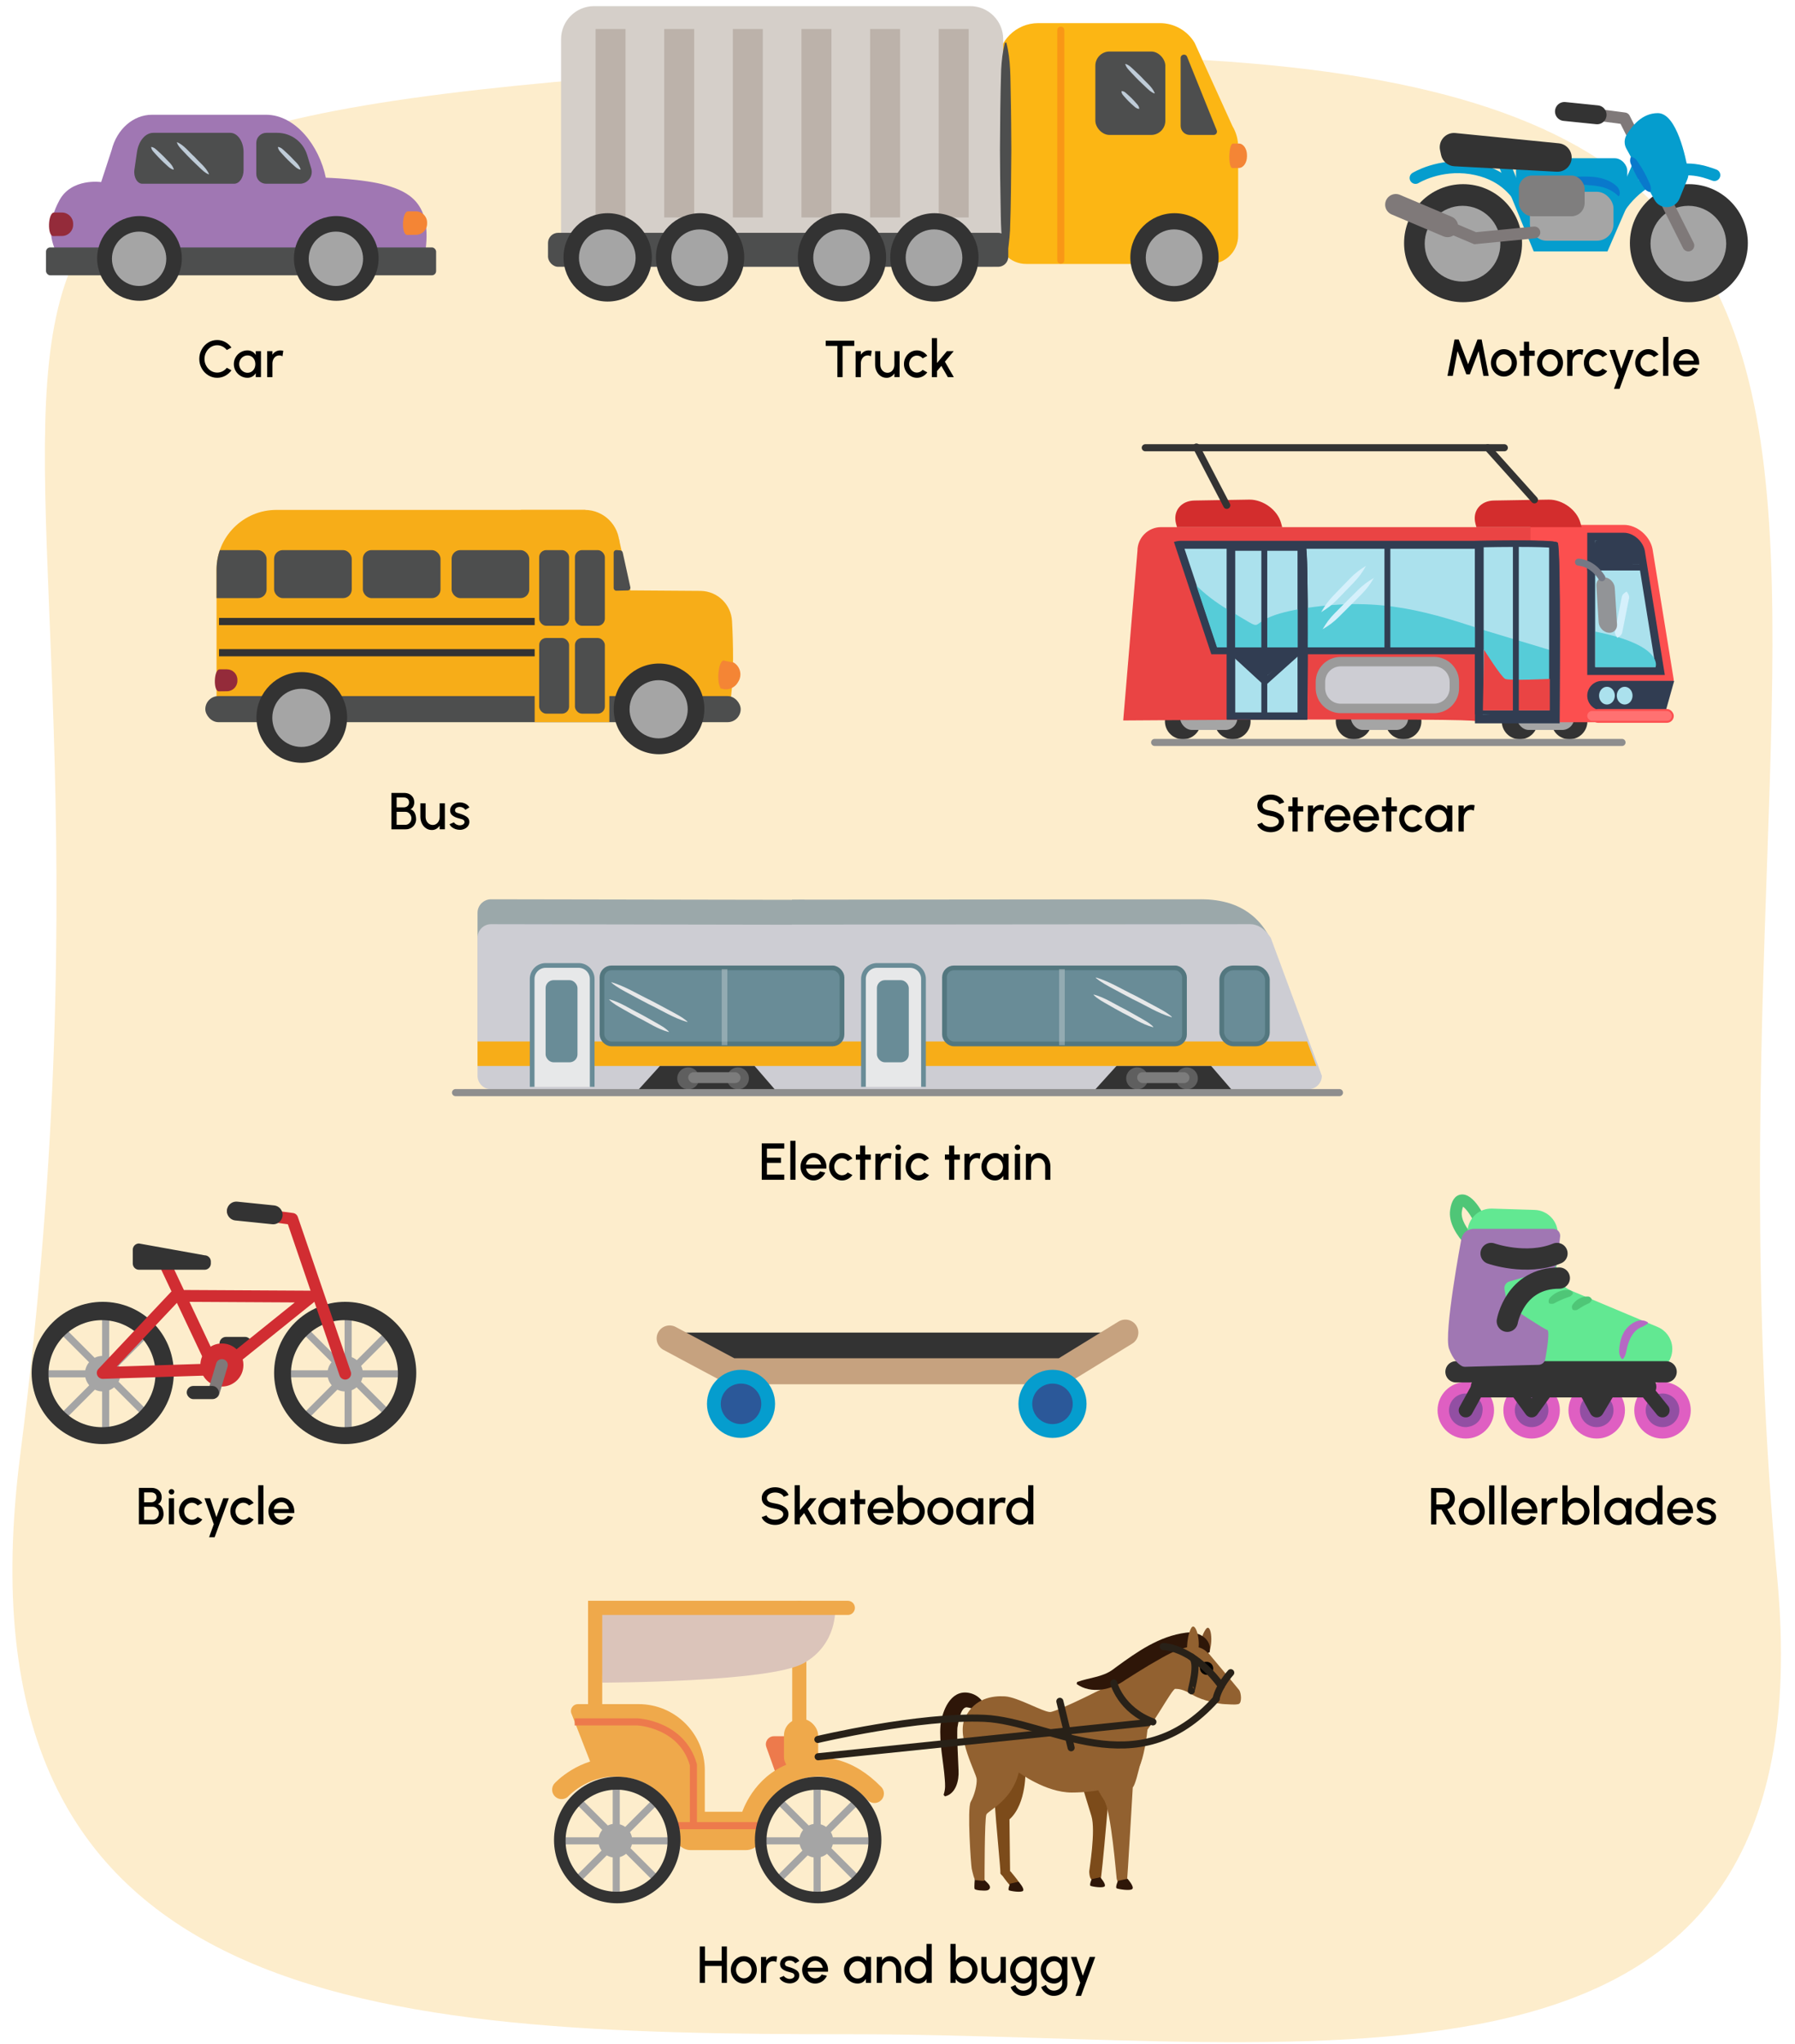 <?xml version="1.0" encoding="UTF-8"?><svg id="c" xmlns="http://www.w3.org/2000/svg" width="760" height="865" xmlns:xlink="http://www.w3.org/1999/xlink" viewBox="0 0 760 865"><defs><clipPath id="b"><path d="M11.056,0H50.151V25.49H3.49V7.566C3.49,3.39,6.88,0,11.056,0Z" fill="none"/></clipPath><symbol id="a" viewBox="0 0 69.795 31.97"><g><path d="M11.056,0H50.151V25.49H3.49V7.566C3.49,3.39,6.88,0,11.056,0Z" fill="#f7ad18"/><g><path d="M68.559,23.745c.384-3.071,.294-6.907,.14-9.692-.117-2.108-1.834-3.769-3.945-3.815l-10.208-.072-.087-5.839c-.036-2.4-1.992-4.327-4.392-4.327h-8.038c-2.214,0-1.842,22.824-.607,24.883s12.778,1.57,12.778,1.57c-.163-.512-.252-1.286-.252-1.851,0-2.997,2.696-4.723,5.71-4.647,2.688,.068,4.746,1.534,4.958,4.215,.064,.81-.054,1.586-.316,2.291h3.322c1.697,0,.939-2.717,.939-2.717Z" fill="#f7ad18"/><rect x="2.072" y="23.539" width="67.723" height="3.295" rx="1.647" ry="1.647" fill="#4d4e4e"/><path d="M4.809,22.924l-1.03,.012c-.729,0-.635-2.782,.094-2.782h.936c.729,0,1.32,.591,1.32,1.32v.13c0,.729-.591,1.32-1.32,1.32Z" fill="#942b3a"/></g><rect x="33.228" y="5.083" width="9.821" height="6.069" rx="1.095" ry="1.095" fill="#4d4e4e"/><rect x="22.001" y="5.083" width="9.821" height="6.069" rx="1.095" ry="1.095" fill="#4d4e4e"/><rect x="10.773" y="5.083" width="9.821" height="6.069" rx="1.095" ry="1.095" fill="#4d4e4e"/><g clip-path="url(#b)"><rect x="0" y="5.083" width="9.821" height="6.069" rx="1.095" ry="1.095" fill="#4d4e4e"/></g><rect x="3.806" y="13.655" width="40.65" height=".91" fill="#333"/><rect x="3.806" y="17.6" width="40.65" height=".91" fill="#333"/><g><circle cx="59.467" cy="25.154" r="5.733" fill="#333"/><circle cx="59.417" cy="25.204" r="3.679" fill="#a5a5a5"/></g><g><circle cx="14.274" cy="26.237" r="5.733" fill="#333"/><circle cx="14.224" cy="26.287" r="3.679" fill="#a5a5a5"/></g><rect x="43.735" y="3.604" width="9.445" height="23.226" fill="#f7ad18"/><rect x="44.304" y="5.083" width="3.784" height="9.566" rx=".898" ry=".898" fill="#4d4e4e"/><rect x="48.828" y="5.083" width="3.784" height="9.566" rx=".898" ry=".898" fill="#4d4e4e"/><rect x="44.304" y="16.192" width="3.784" height="9.566" rx=".898" ry=".898" fill="#4d4e4e"/><rect x="48.828" y="16.192" width="3.784" height="9.566" rx=".898" ry=".898" fill="#4d4e4e"/><path d="M67.04,22.429l.385,.249c-.824-.493-.449-4.09,.375-3.597l1.113,.219c.824,.493,1.092,1.561,.599,2.384l-.088,.147c-.493,.824-1.561,1.092-2.384,.599Z" fill="#f48535"/></g></symbol></defs><path d="M752.497,667.932c21.931,237.629-191.387,192.82-392.103,192.82S-21.861,852.036,8.623,615.16C75.318,96.913-126.817,55.95,329.97,27.634,901.423-7.791,708.539,191.632,752.497,667.932Z" fill="#fdedcc"/><g><use width="69.795" height="31.97" transform="translate(80 215.76) scale(3.347)" xlink:href="#a"/><polygon points="262.063 228.01 267.084 250.747 260.453 251.031 257.895 225.262 262.063 228.01" fill="#f7ad18"/><path d="M266.89,248.47l-3.217-14.632c-.094-.529-.539-.924-1.076-.956l-1.547-.126c-.667-.039-1.23,.491-1.23,1.16v14.869c0,.657,.541,1.184,1.198,1.161,1.298-.044,3.366-.106,4.736-.11,.723-.002,1.263-.654,1.136-1.366Z" fill="#4d4e4e"/></g><g><rect x="641.875" y="66.969" width="47.108" height="23.518" rx="5.278" ry="5.278" fill="#059dce"/><circle cx="715.066" cy="102.896" r="24.972" fill="#333"/><circle cx="714.849" cy="103.113" r="16.026" fill="#a5a5a5"/><circle cx="619.456" cy="102.896" r="24.972" fill="#333"/><circle cx="619.239" cy="103.113" r="16.026" fill="#a5a5a5"/><polyline points="695.198 66.509 678.955 103.883 651.05 103.883 635.698 66.509" fill="none" stroke="#059dce" stroke-linecap="round" stroke-miterlimit="10" stroke-width="5"/><path d="M599.332,75.31s10.024-6.223,23.491-4.104c13.467,2.118,18.85,9.939,21.605,13.991" fill="none" stroke="#059dce" stroke-linecap="round" stroke-miterlimit="10" stroke-width="5"/><path d="M683.371,92.122s4.577-10.874,16.787-16.937c12.21-6.062,21.125-2.797,25.717-1.086" fill="none" stroke="#059dce" stroke-linecap="round" stroke-miterlimit="10" stroke-width="5"/><path d="M610.155,65.59l-.435-2.028c-.858-3.998,2.426-7.673,6.494-7.269l43.79,4.348c2.23,.221,4.153,1.66,4.995,3.737h0c1.66,4.095-1.501,8.527-5.913,8.29l-43.355-2.32c-2.72-.146-5.004-2.095-5.576-4.758Z" fill="#333"/><rect x="647.747" y="81.155" width="35.402" height="20.701" rx="7" ry="7" fill="#a5a5a5"/><polyline points="649.649 98.346 624.577 100.799 594.484 88.076" fill="none" stroke="#7f7979" stroke-linecap="round" stroke-miterlimit="10" stroke-width="5"/><polyline points="714.849 103.883 687.775 50.096 665.448 47.166" fill="none" stroke="#7f7979" stroke-linecap="round" stroke-linejoin="round" stroke-width="5"/><line x1="662.383" y1="47.166" x2="676.211" y2="48.578" fill="none" stroke="#333" stroke-linecap="round" stroke-linejoin="round" stroke-width="8"/><path d="M688.605,62.901c-1.019-1.852-.973-4.105,.14-5.902,2.239-3.612,6.411-9.146,13.191-9.127,7.983,.022,11.854,18.879,12.859,24.703,.187,1.083,.07,2.191-.343,3.209l-3.324,8.204c-1.856,4.582-8.2,4.957-10.582,.625l-11.941-21.711Z" fill="#059dce"/><line x1="612.886" y1="95.856" x2="590.975" y2="86.593" fill="none" stroke="#7f7979" stroke-linecap="round" stroke-miterlimit="10" stroke-width="9"/><path d="M690.782,66.403c1.971,.506,2.433,1.841,3.255,2.979,.761,1.171,1.494,2.358,2.165,3.578,.671,1.221,1.266,2.483,1.837,3.759,.66,1.422,1.302,2.605,.798,4.33-.047,.166-.221,.261-.386,.212-1.727-.498-2.383-1.674-3.23-2.993-.772-1.165-1.519-2.344-2.19-3.564-.672-1.22-1.281-2.475-1.862-3.745-.52-1.303-1.401-2.409-.772-4.344,.053-.162,.223-.254,.386-.212h0Z" fill="#0979cc"/><path d="M685.114,82.886c-3.093-3.071-6.823-4.044-11.069-4.44-2.167-.225-4.357-.387-6.552-.417-2.226-.093-4.421,.235-6.808-.952-.126-.062-.178-.215-.115-.341,2.002-1.63,4.438-1.75,6.845-1.922,5.876-.359,12.69-.211,17.261,4.14,.868,1.007,1.515,2.534,.879,3.933-.093,.191-.333,.162-.44,0h0Z" fill="#0979cc"/><rect x="643.091" y="74.267" width="27.837" height="17.239" rx="5.589" ry="5.589" fill="#7f7e7e"/></g><g><rect x="92.926" y="565.677" width="13.664" height="5.571" rx="2.785" ry="2.785" fill="#333"/><g><line x1="44.74" y1="555.341" x2="44.74" y2="607.294" fill="none" stroke="#a5a5a5" stroke-miterlimit="10" stroke-width="3"/><line x1="70.716" y1="581.318" x2="18.764" y2="581.318" fill="none" stroke="#a5a5a5" stroke-miterlimit="10" stroke-width="3"/><line x1="63.108" y1="599.686" x2="26.372" y2="562.95" fill="none" stroke="#a5a5a5" stroke-miterlimit="10" stroke-width="3"/><line x1="26.372" y1="599.686" x2="63.108" y2="562.95" fill="none" stroke="#a5a5a5" stroke-miterlimit="10" stroke-width="3"/><path d="M43.486,550.844c-16.621,0-30.094,13.474-30.094,30.094s13.474,30.094,30.094,30.094,30.094-13.474,30.094-30.094-13.474-30.094-30.094-30.094Zm-.307,53.049c-12.508,0-22.648-10.14-22.648-22.648s10.14-22.648,22.648-22.648,22.648,10.14,22.648,22.648-10.14,22.648-22.648,22.648Z" fill="#333"/><circle cx="43.486" cy="581.246" r="7.524" fill="#a5a5a5"/></g><g><line x1="147.403" y1="555.341" x2="147.403" y2="607.294" fill="none" stroke="#a5a5a5" stroke-miterlimit="10" stroke-width="3"/><line x1="173.379" y1="581.318" x2="121.427" y2="581.318" fill="none" stroke="#a5a5a5" stroke-miterlimit="10" stroke-width="3"/><line x1="165.771" y1="599.686" x2="129.035" y2="562.95" fill="none" stroke="#a5a5a5" stroke-miterlimit="10" stroke-width="3"/><line x1="129.035" y1="599.686" x2="165.771" y2="562.95" fill="none" stroke="#a5a5a5" stroke-miterlimit="10" stroke-width="3"/><path d="M146.149,550.844c-16.621,0-30.094,13.474-30.094,30.094s13.474,30.094,30.094,30.094,30.094-13.474,30.094-30.094-13.474-30.094-30.094-30.094Zm-.307,53.049c-12.508,0-22.648-10.14-22.648-22.648s10.14-22.648,22.648-22.648,22.648,10.14,22.648,22.648-10.14,22.648-22.648,22.648Z" fill="#333"/><circle cx="146.149" cy="581.246" r="7.524" fill="#a5a5a5"/></g><polyline points="146.149 581.246 123.738 515.74 98.574 512.438" fill="none" stroke="#d12d32" stroke-linecap="round" stroke-linejoin="round" stroke-width="5"/><line x1="100.068" y1="512.438" x2="115.652" y2="514.03" fill="none" stroke="#333" stroke-linecap="round" stroke-linejoin="round" stroke-width="8"/><polyline points="70.237 535.567 91.674 580.939 131.861 548.634 74.262 548.316 43.486 580.939 87.674 579.535" fill="none" stroke="#d12d32" stroke-linecap="round" stroke-linejoin="round" stroke-width="5"/><circle cx="93.947" cy="577.577" r="9.114" fill="#d12d32"/><path d="M86.639,537.272h-27.789c-1.449,0-2.634-1.185-2.634-2.634v-5.848c0-1.449,1.185-2.634,2.634-2.634l27.789,5c1.449,0,2.634,1.185,2.634,2.634v.848c0,1.449-1.185,2.634-2.634,2.634Z" fill="#333"/><line x1="93.947" y1="577.577" x2="90.473" y2="589.226" fill="none" stroke="#7f7979" stroke-linecap="round" stroke-linejoin="round" stroke-width="5"/><rect x="79.06" y="586.441" width="13.664" height="5.571" rx="2.785" ry="2.785" fill="#333"/></g><g><g><circle cx="500.856" cy="305.197" r="7.623" fill="#333"/><circle cx="521.872" cy="305.197" r="7.623" fill="#333"/><rect x="499.65" y="298.78" width="24.234" height="10.088" rx="5.044" ry="5.044" fill="#a5a5a5"/><circle cx="643.467" cy="305.197" r="7.623" fill="#333"/><circle cx="664.483" cy="305.197" r="7.623" fill="#333"/><rect x="642.261" y="298.78" width="24.234" height="10.088" rx="5.044" ry="5.044" fill="#a5a5a5"/><circle cx="573.185" cy="305.197" r="7.623" fill="#333"/><circle cx="594.201" cy="305.197" r="7.623" fill="#333"/><rect x="571.979" y="298.78" width="24.234" height="10.088" rx="5.044" ry="5.044" fill="#a5a5a5"/><path d="M657.859,223.046h-166.251c-5.504,0-10.008,4.503-10.008,10.008l-6.03,71.802s149.603-1.126,149.329,.338h42.967v-72.14c0-5.504-4.503-10.008-10.008-10.008Z" fill="#ea4444"/><path d="M699.671,232.269c-1.151-5.596-6.596-10.175-12.101-10.175h-39.551v83.516h55.647l5.004-17.933-8.999-55.408Z" fill="#fc4f4f"/><path d="M512.875,276.838h146.295v-38.785c0-5.062-4.141-9.203-9.203-9.203h-150.023c-1.015,0-1.99,.173-2.905,.48l15.836,47.508Z" fill="#313d52"/><path d="M515.279,273.502l-13.771-41.316h148.459c3.235,0,5.867,2.632,5.867,5.867v35.449h-140.555Z" fill="#abe1ed"/><path d="M519.417,231.261v73.256l34.082,.078s.796-71.739-.682-73.334c-1.478-1.595-33.4,0-33.4,0Z" fill="#313d52"/><path d="M624.499,228.885v77.176h35.854s.718-74.859-.832-76.463-35.022-.713-35.022-.713Z" fill="#313d52"/><path d="M627.835,302.275v-70.717c3.489-.073,9.297-.172,14.948-.172,8.147,0,12.015,.207,13.828,.381,.687,8.802,.649,45.51,.436,70.508h-29.212Z" fill="#abe1ed"/><rect x="522.948" y="233.054" width="26.492" height="69.221" fill="#abe1ed"/><g><rect x="519.2" y="281.005" width="19.856" height="2.848" rx="1.424" ry="1.424" transform="translate(330.569 -283.536) rotate(42.576)" fill="#313d52"/><path d="M536.096,289.765l14.623-13.107c.507-.466,.54-1.261,.075-1.768l-.234-.255c-.466-.507-1.261-.54-1.768-.075l-12.779,11.741c-.507,.466-.54,1.261-.075,1.768l.234,.255c.466,.507-.583,1.907-.076,1.441Z" fill="#313d52"/></g><rect x="520.251" y="273.919" width="31.692" height="2.502" fill="#313d52"/><polygon points="522.034 274.676 549.051 275.824 534.504 287.49 522.034 274.676" fill="#313d52"/><path d="M535.505,275.584c-.345,1.385-.531,2.326-.539,3.983,0,.282-.001,.738-.003,1.688l.003,.193-.003,.1c.001,1.034,.003,2.161,.003,2.538,.008,1.658,.195,2.598,.539,3.983,.345-1.385,.531-2.325,.54-3.983,0-.377,.002-1.504,.003-2.538l-.003-.1,.003-.193c-.002-.949-.003-1.406-.003-1.688-.008-1.658-.195-2.598-.54-3.983Z" fill="#677386"/><path d="M515.279,273.919h132.327c-3.528-1.606-8.074-3.412-13.933-5.421-29.19-10.008-48.833-15.888-80.294-11.28-31.461,4.608-12.566,12.948-32.581,1.272-6.392-3.729-10.966-7.428-14.241-10.739l8.722,26.168Z" fill="#56ccd8"/><path d="M628.359,274.978l-.524,27.297h29.212l.394-26.842s-49.656-15.284-55.894-15.905,26.811,15.45,26.811,15.45Z" fill="#56ccd8"/><path d="M552.816,230.427c-1.478-1.595-33.4,0-33.4,0v73.859l34.082,.078s.797-72.342-.682-73.937Zm-3.376,71.014h-26.492v-69.221h26.492v69.221Z" fill="#313d52"/><path d="M659.424,229.593c-1.545-1.595-34.925,0-34.925,0v72.653l35.637,1.283s.833-72.342-.713-73.937Zm-3.53,71.014h-27.702v-69.221h27.702v69.221Z" fill="#313d52"/><polygon points="536.549 303.712 534.056 303.109 534.056 231.386 536.549 231.989 536.549 303.712" fill="#313d52"/><polygon points="588.668 275.17 586.175 274.805 586.175 231.386 588.668 231.751 588.668 275.17" fill="#313d52"/><path d="M628.375,274.978s7.194,11.451,8.913,12.285,18.904,0,18.904,0v13.344h-28.356s.539-26.992,.539-25.629Z" fill="#ea4444"/><path d="M669.159,221.244c-1.488-5.431-7.503-9.86-13.366-9.842l-23.108,.382c-5.863,.018-9.442,4.476-7.954,9.906l.371,1.356h44.549l-.494-1.802Z" fill="#d32d2d"/><path d="M542.386,221.244c-1.488-5.431-7.503-9.86-13.366-9.842l-23.108,.382c-5.863,.018-9.442,4.476-7.954,9.906l.371,1.356h44.549l-.494-1.802Z" fill="#d32d2d"/><path d="M708.85,288.097h-30.559c-3.44,0-6.255,2.815-6.255,6.255s2.815,6.255,6.255,6.255h27.042l3.516-12.51Z" fill="#313d52"/><rect x="673.705" y="300.004" width="34.965" height="5.838" rx="2.919" ry="2.919" fill="#fc4f4f"/><ellipse cx="680.377" cy="294.352" rx="3.336" ry="3.753" fill="#abe1ed"/><ellipse cx="687.882" cy="294.352" rx="3.336" ry="3.753" fill="#abe1ed"/><rect x="672.037" y="300.838" width="35.799" height="4.17" rx="2.085" ry="2.085" fill="#ff7171"/><path d="M704.887,285.595l-8.497-52.656c-.867-4.076-4.89-7.508-8.819-7.508h-15.534v60.165h32.851Z" fill="#313d52"/><path d="M675.373,282.259v-53.493h12.198c2.345,0,4.966,2.277,5.541,4.796l7.859,48.696h-25.598Z" fill="#abe1ed"/><rect x="672.037" y="238.892" width="24.123" height="2.502" fill="#313d52"/><path d="M675.373,228.767s13.282-2.385,16.617,.117c3.336,2.502,4.17,10.008,4.17,10.008l-22.359,.187,1.572-10.312Z" fill="#313d52"/><path d="M700.97,282.259s3.781-9.163-25.503-15.006v15.006h26.531" fill="#56ccd8"/><path d="M559.986,266.266c2.653-1.596,4.381-2.752,6.937-5.282,.432-.43,1.134-1.13,2.593-2.584,.483-.486,1.627-1.636,1.627-1.636,0,0,.964-.957,1.498-1.487,1.941-1.947,3.143-3.152,3.77-3.782,2.53-2.556,3.686-4.284,5.282-6.937-2.653,1.596-4.381,2.752-6.937,5.282-.63,.628-1.835,1.829-3.782,3.77-.53,.534-1.487,1.498-1.487,1.498l-1.636,1.627c-1.454,1.459-2.153,2.161-2.583,2.593-2.53,2.555-3.686,4.284-5.282,6.937Z" fill="#d5f0fb"/><path d="M559.383,259.03c2.628-1.637,4.338-2.82,6.853-5.39,.425-.437,1.116-1.147,2.552-2.624,.114-.107,.363-.383,.363-.383l.196-.192c1.572-1.626,3.286-3.399,3.857-3.99,2.49-2.595,3.619-4.341,5.173-7.018-2.628,1.637-4.338,2.82-6.854,5.39-.573,.589-2.291,2.358-3.867,3.979l-.185,.202s-.268,.257-.372,.374c-1.431,1.482-2.119,2.194-2.543,2.633-2.489,2.595-3.619,4.341-5.173,7.018Z" fill="#d5f0fb"/><path d="M684.8,269.884c1.161-.723,1.815-1.241,2.058-2.336,.239-1.193,1.431-7.156,1.431-7.156l1.431-7.156c.196-1.104-.208-1.834-1.001-2.948-1.161,.723-1.815,1.241-2.059,2.336l-1.431,7.156s-1.193,5.963-1.431,7.156c-.196,1.104,.208,1.834,1.002,2.948Z" fill="#d5f0fb"/><path d="M681.007,267.727h0c-2.141-.247-4.006-2.252-4.143-4.456l-.96-15.41c-.137-2.204,1.503-3.804,3.644-3.557h0c2.141,.247,4.006,2.252,4.143,4.456l.96,15.41c.137,2.204-1.503,3.804-3.644,3.557Z" fill="#929497"/><path d="M678.21,244.465s-3.401-6.059-9.862-6.6" fill="none" stroke="#757985" stroke-linecap="round" stroke-miterlimit="10" stroke-width="3"/><polygon points="643.056 303.109 640.564 302.506 640.564 230.783 643.056 231.386 643.056 303.109" fill="#313d52"/><g><rect x="559.069" y="279.958" width="56.706" height="19.801" rx="8.568" ry="8.568" fill="#cdcdd3"/><path d="M607.206,281.958c3.628,0,6.568,2.941,6.568,6.568v2.664c0,3.628-2.941,6.568-6.568,6.568h-39.569c-3.628,0-6.568-2.941-6.568-6.568v-2.664c0-3.628,2.941-6.568,6.568-6.568h39.569m0-4h-39.569c-5.827,0-10.568,4.741-10.568,10.568v2.664c0,5.827,4.741,10.568,10.568,10.568h39.569c5.827,0,10.568-4.741,10.568-10.568v-2.664c0-5.827-4.741-10.568-10.568-10.568h0Z" fill="#9b9b9b"/></g><line x1="649.687" y1="211.503" x2="629.901" y2="189.456" fill="none" stroke="#333" stroke-linecap="round" stroke-linejoin="round" stroke-width="3"/><line x1="519.417" y1="213.828" x2="506.557" y2="189.151" fill="none" stroke="#333" stroke-linecap="round" stroke-linejoin="round" stroke-width="3"/><line x1="484.911" y1="189.456" x2="636.934" y2="189.456" fill="none" stroke="#333" stroke-linecap="round" stroke-linejoin="round" stroke-width="3"/></g><line x1="488.87" y1="314.151" x2="686.76" y2="314.151" fill="none" stroke="#8e8e8e" stroke-linecap="round" stroke-linejoin="round" stroke-width="3"/></g><g><path d="M629.938,534.816c-1.799-1.201-17.529-12.046-15.946-22.896,.579-3.972,2.125-6.151,4.596-6.478,5.521-.729,10.109,9.724,10.301,10.17l-4.591,1.98c-1.46-3.385-3.687-6.224-4.85-7-.149,.345-.352,.972-.509,2.049-.959,6.575,9.62,15.234,13.776,18.017l-2.777,4.157Z" fill="#4fc677"/><g><g><circle cx="620.617" cy="596.748" r="11.959" fill="#df5fc2"/><path d="M627.731,596.748c.264-3.92-3.185-7.114-7.114-7.114s-7.114,3.185-7.114,7.114,3.185,7.114,7.114,7.114c0,0,6.634,0,7.114-7.114Z" fill="#924fa3"/><circle cx="648.481" cy="596.748" r="11.959" fill="#df5fc2"/><circle cx="648.481" cy="596.748" r="7.114" fill="#924fa3"/><circle cx="676.041" cy="596.748" r="11.959" fill="#df5fc2"/><circle cx="676.041" cy="596.748" r="7.114" fill="#924fa3"/><circle cx="703.905" cy="596.748" r="11.959" fill="#df5fc2"/><circle cx="703.905" cy="596.748" r="7.114" fill="#924fa3"/><line x1="686.314" y1="575.03" x2="703.905" y2="596.748" fill="none" stroke="#333" stroke-linecap="round" stroke-linejoin="round" stroke-width="6"/><polyline points="620.617 596.748 632.577 575.03 648.481 596.748 664.244 575.03 676.041 596.748 689.002 575.03" fill="none" stroke="#333" stroke-linecap="round" stroke-linejoin="round" stroke-width="6"/><line x1="627.251" y1="586.798" x2="696.791" y2="586.798" fill="none" stroke="#333" stroke-linecap="round" stroke-linejoin="round" stroke-width="9"/><path d="M619.31,539.907l-2.801,30.149c-.38,4.087,1.752,7.997,5.392,9.892h0l76.593,.943h0c5.787-.308,10.128-5.412,9.503-11.173h0c-.396-3.652-2.744-6.801-6.132-8.223l-36.699-15.403c-3.889-1.632-6.354-5.51-6.182-9.725l.569-13.904c.229-5.61-4.161-10.33-9.773-10.506l-18.036-.567c-5.283-.166-9.8,3.769-10.359,9.025l-1.053,9.891-1.022,9.603Z" fill="#62e892"/><line x1="616.465" y1="580.458" x2="705.437" y2="580.458" fill="none" stroke="#333" stroke-linecap="round" stroke-linejoin="round" stroke-width="9"/><path d="M620.349,578.331c-.533,.014-1.06-.109-1.521-.378-1.261-.735-3.687-2.678-5.324-7.312-2.299-6.506,5.229-46.353,5.229-46.353,0,0,.621-4.337,5.492-4.337h33.43c1.753,0,3.113,1.532,2.904,3.273l-1.345,11.23c-.139,1.161-.956,2.127-2.077,2.458l-18.089,5.335c-1.436,.424-2.321,1.863-2.049,3.336l.967,5.244c.143,.776,.59,1.459,1.245,1.898,3.442,2.304,14.475,9.645,15.857,9.988,1.221,.303-.066,8.306-.805,12.383-.247,1.364-1.414,2.366-2.8,2.403l-31.116,.833Z" fill="#a077b3"/><path d="M655.783,551.276c-.351-1.514,.408-2.184,1.352-3.001,1.972-1.718,4.684-2.667,7.292-2.426,.525,.121,1.059,.41,1.534,1.09v.44c-.457,.693-.856,1.015-1.259,1.235-1.175,.419-2.361,.796-3.481,1.316-1.14,.463-2.239,1.037-3.333,1.626-.421,.156-.942,.207-1.789,.026l-.317-.306h0Z" fill="#4fc677"/><path d="M665.787,554.04c-.587-1.324-.069-1.952,.673-2.804,1.476-1.728,3.838-2.834,6.128-2.629,.467,.11,.947,.398,1.35,1.078v.441c-.598,1.117-.995,1.291-1.903,1.652-1.507,.706-2.866,1.552-4.267,2.467-.351,.149-.815,.21-1.632,.064l-.349-.269h0Z" fill="#4fc677"/><path d="M638.19,559.07s3.177-18.332,22.019-18.277" fill="none" stroke="#333" stroke-linecap="round" stroke-linejoin="round" stroke-width="9"/><path d="M631.326,530.388s14.933,5.286,27.903,0" fill="none" stroke="#333" stroke-linecap="round" stroke-linejoin="round" stroke-width="9"/></g><path d="M686.726,575.044c-1.554-1.779-1.171-3.714-1.001-5.575,.255-1.873,.739-3.782,1.721-5.555,1.77-3.297,6.527-6.878,10.244-4.392v.441c-.86,.716-1.605,1.065-2.3,1.431-3.743,1.29-5.516,4.991-6.447,8.675-.47,1.784-.461,3.347-1.777,4.947l-.44,.028h0Z" fill="#b669c4"/></g></g><g><g><g><path d="M340.636,380.75l-132.734-.233c-3.142,0-5.713,2.571-5.713,5.713v58.434c0,3.142,2.571,5.713,5.713,5.713h132.734v-69.627Z" fill="#9ba8aa"/><path d="M508.532,380.517l-173.208,.165v69.694h212.084c3.142,0,5.21-2.607,5.21-5.749l-16.004-49.748c-2.818-4.479-9.663-14.363-28.082-14.363Z" fill="#9ba8aa"/></g><g><path d="M340.636,391.284l-132.734-.233c-3.142,0-5.713,2.571-5.713,5.713v58.434c0,3.142,2.571,5.713,5.713,5.713h132.734v-69.627Z" fill="#cdcdd3"/><path d="M529.266,391.051l-193.942,.165v69.694h218.626c3.142,0,5.713-2.571,5.713-5.713l-21.645-58.434c-2.612-3.992-5.609-5.713-8.751-5.713Z" fill="#cdcdd3"/><polygon points="553.416 440.678 202.189 440.678 202.189 451.054 557.341 451.054 553.416 440.678" fill="#f7ad18"/><g><path d="M250.732,459.873v-45.648c0-3.142-2.571-5.713-5.713-5.713h-13.995c-3.142,0-5.713,2.571-5.713,5.713v45.648" fill="#e7e8e9" stroke="#698c97" stroke-miterlimit="10" stroke-width="2"/><rect x="231.018" y="414.738" width="13.489" height="34.759" rx="3.365" ry="3.365" fill="#698c97"/></g><rect x="254.882" y="409.551" width="101.613" height="32.165" rx="3.984" ry="3.984" fill="#698c97" stroke="#53777f" stroke-miterlimit="10" stroke-width="2"/><line x1="306.762" y1="410.069" x2="306.762" y2="442.235" fill="none" opacity=".34" stroke="#e7e8e9" stroke-miterlimit="10" stroke-width="2.39"/><path d="M290.921,432.431c-5.84-1.715-10.918-5.007-16.367-7.591-2.658-1.4-5.318-2.796-7.954-4.238-2.639-1.436-5.33-2.773-7.681-4.764-.089-.07-.011-.231,.101-.196,5.823,1.757,10.925,4.997,16.366,7.592,2.659,1.398,5.321,2.789,7.958,4.231,2.631,1.453,5.351,2.732,7.677,4.771,.086,.07,.01,.228-.101,.195h0Z" fill="#e7e8e9"/><path d="M283.067,436.661c-4.698-1.223-8.617-4.01-12.918-6.1-2.081-1.15-4.164-2.296-6.222-3.487-2.061-1.186-4.176-2.274-5.939-4.009-.078-.074-.006-.223,.105-.194,4.68,1.265,8.623,3.999,12.918,6.1,2.082,1.148,4.167,2.289,6.226,3.481,2.052,1.202,4.198,2.233,5.935,4.016,.076,.074,.004,.22-.105,.194h0Z" fill="#e7e8e9"/><g><path d="M391.003,459.873v-45.648c0-3.142-2.571-5.713-5.713-5.713h-13.995c-3.142,0-5.713,2.571-5.713,5.713v45.648" fill="#e7e8e9" stroke="#698c97" stroke-miterlimit="10" stroke-width="2"/><rect x="371.289" y="414.738" width="13.489" height="34.759" rx="3.365" ry="3.365" fill="#698c97"/></g><rect x="399.893" y="409.551" width="101.613" height="32.165" rx="3.984" ry="3.984" fill="#698c97" stroke="#53777f" stroke-miterlimit="10" stroke-width="2"/><line x1="449.626" y1="410.069" x2="449.626" y2="442.235" fill="none" opacity=".34" stroke="#e7e8e9" stroke-miterlimit="10" stroke-width="2.39"/><rect x="517.289" y="409.551" width="19.325" height="32.165" rx="5" ry="5" fill="#698c97" stroke="#53777f" stroke-miterlimit="10" stroke-width="2"/><path d="M496.013,430.406c-5.841-1.715-10.918-5.007-16.367-7.591-2.658-1.4-5.318-2.796-7.954-4.238-2.639-1.436-5.33-2.773-7.681-4.764-.089-.07-.011-.231,.101-.196,5.823,1.757,10.925,4.997,16.366,7.592,2.659,1.398,5.321,2.789,7.958,4.231,2.631,1.453,5.351,2.732,7.677,4.771,.086,.07,.01,.228-.101,.195h0Z" fill="#e7e8e9"/><path d="M488.158,434.635c-4.698-1.223-8.617-4.01-12.918-6.1-2.081-1.15-4.164-2.296-6.222-3.487-2.061-1.186-4.176-2.274-5.939-4.009-.078-.074-.006-.223,.105-.194,4.681,1.265,8.623,3.999,12.918,6.1,2.082,1.148,4.167,2.289,6.226,3.481,2.052,1.202,4.198,2.233,5.936,4.016,.076,.074,.004,.22-.105,.194h0Z" fill="#e7e8e9"/></g></g><polygon points="463.782 460.911 472.716 451.054 512.8 451.054 521.316 460.911 463.782 460.911" fill="#333"/><polygon points="270.469 460.911 279.403 451.054 319.487 451.054 328.003 460.911 270.469 460.911" fill="#333"/><g><circle cx="481.472" cy="456.292" r="4.646" fill="#a5a5a5" opacity=".39"/><circle cx="502.52" cy="456.292" r="4.646" fill="#a5a5a5" opacity=".39"/><rect x="481.472" y="453.68" width="22.153" height="4.609" rx="2.304" ry="2.304" fill="#7c7c7c"/></g><g><circle cx="291.393" cy="456.292" r="4.646" fill="#a5a5a5" opacity=".39"/><circle cx="312.44" cy="456.292" r="4.646" fill="#a5a5a5" opacity=".39"/><rect x="291.393" y="453.68" width="22.153" height="4.609" rx="2.304" ry="2.304" fill="#7c7c7c"/></g><line x1="192.87" y1="462.322" x2="567.13" y2="462.322" fill="none" stroke="#8e8e8e" stroke-linecap="round" stroke-linejoin="round" stroke-width="3"/></g><g><path d="M333.559,734.656h-5.891c-2.357,0-4.002,2.335-3.209,4.554l3.753,10.508c.661,1.851,2.748,2.761,4.554,1.985l4.875-2.094c1.619-.695,2.441-2.51,1.896-4.185l-2.737-8.414c-.457-1.403-1.765-2.353-3.24-2.353Z" fill="#ed7a4c"/><line x1="338.418" y1="741.08" x2="338.418" y2="680.341" fill="none" stroke="#efa94b" stroke-linecap="round" stroke-miterlimit="10" stroke-width="6"/><path d="M255.012,711.976c0-2.711-3.032-31.636-3.032-31.636h101.618s1.212,15.224-13.275,23.393c-14.487,8.169-85.312,8.243-85.312,8.243Z" fill="#dbc4ba"/><rect x="285.306" y="766.606" width="37.527" height="16.228" rx="7" ry="7" fill="#efa94b"/><g><path d="M416.782,724.389c-3.177-.536-5.041-1.673-7.538-1.988-2.595,.157-3.446,6.215-3.882,8.675-.258,4.109,.294,12.454,.491,18.072,.25,4.104-1.087,9.888-5.77,10.954l-.572-.67c.896-2.655,.648-4.375,.509-6.551-.527-7.396-2.402-15.291-1.82-22.893,.745-5.976,4.154-14.937,11.777-13.727,3.983,.669,6.96,3.611,7.475,7.557l-.671,.571h0Z" fill="#2e1608"/><g><path d="M415.944,794.647s.149,.139,.375,.371c.691,.709,1.669,1.466,2.333,2.314,1.035,1.32,.317,2.361-.813,2.566-1.13,.206-4.947-.004-5.199-.663s.118-4.426,.118-4.426" fill="#2e1608"/><path d="M470.306,749.522s-3.77,45.744-4.401,46.233-2.743,.222-3.69-.43c-.946-.652-1.036-2.861-1.036-3.513,0-.652,2.818-17.197,.925-23.389-1.893-6.192-6.151-20.042-6.151-20.042l14.353,1.141Z" fill="#7c4b1a"/><path d="M485.212,734.36s-3.706,20.301-5.599,21.919c0,0-2.257,38.649-2.414,39.458s-1.893,1.618-2.997,1.133c-1.104-.485-1.262-1.295-1.42-2.104s-2.319-28.539-5.316-33.07c-2.997-4.531-7.886-14.24-7.728-16.991,.158-2.751,27.524-20.378,27.524-20.378l-2.05,10.033Z" fill="#926130"/><path d="M434.187,748.696s.631,14.511-6.782,21.135c0,0,.269,21.98,.269,22.769,0,.789-.631,1.735-1.893,1.577-1.262-.158-2.366-1.262-2.208-1.735s-2.004-22.611-2.319-28.289c-.315-5.678,5.52-26.813,5.52-26.813l7.413,11.356Z" fill="#7c4b1a"/><path d="M471.566,712.141s-23.972,12.266-26.969,12.266c-2.997,0-13.722-6.309-19.084-6.624-5.363-.315-12.933,.789-16.876,8.99-3.943,8.202,4.732,23.501,4.889,26.024,.158,2.524-.946,6.782-2.524,9.621-1.577,2.839,.111,26.87,.426,28.289,.315,1.42,1.104,5.047,1.735,4.889s3.697,.636,3.697,.005-.023-26.086,.766-27.821c.789-1.735,10.883-5.836,13.722-17.823,0,0,11.356,8.517,22.397,8.517,11.041,0,21.923-2.524,26.813-7.728,4.889-5.205,6.619-28.372,5.2-29.319-1.42-.946-14.192-9.287-14.192-9.287Z" fill="#926130"/><path d="M423.573,792.443s4.685,7.098,6.578,7.255c1.893,.158,1.466-2.839,1.151-3.47s-3.47-4.416-3.47-4.416l-4.259,.631Z" fill="#7c4b1a"/><path d="M427.674,797.016s-1.104,2.524-.473,2.839,5.363,1.104,5.993,.158-1.893-3.785-1.893-3.785l-3.628,.789Z" fill="#2e1608"/><path d="M462.215,795.124s-1.104,2.524-.473,2.839,5.363,1.104,5.993,.158c.631-.946-1.893-3.785-1.893-3.785l-3.628,.789Z" fill="#2e1608"/><path d="M473.334,795.847s-1.233,2.819-.529,3.171,5.99,1.233,6.695,.176c.705-1.057-2.114-4.228-2.114-4.228l-4.052,.881Z" fill="#2e1608"/></g><path d="M507.589,699.071s.318-5.523,2.732-9.392c2.414-3.87,3.568,5.595,1.434,9.561-2.133,3.965-4.166-.168-4.166-.168Z" fill="#82532b"/><path d="M462.067,720.316c8.436-9.362,14.677-15.238,24.177-20.561,7.504-4.205,19.991-6.687,25.232-.463,5.588,6.637,12.302,14.675,13.175,15.805,.873,1.13,1.299,5.522-.27,5.941-1.569,.42-4.215,.058-6,.028-1.784-.03-9.112-1.338-13.308-3.863-4.196-2.525-6.153-2.577-7.491-2.599-1.338-.023-10.006,16.442-14.194,20.052" fill="#926130"/><ellipse cx="510.868" cy="705.914" rx="2.743" ry="2.838" transform="translate(-354.489 808.183) rotate(-60.847)"/><path d="M456.054,711.712c5.303-1.935,10.684-2.029,15.098-5.248l1.567-1.176c8.807-6.402,18.148-13.016,29.411-14.45,5.035-.774,11.147,2.48,10.046,8.274l-.842,.258c-6.268-6.884-18.401,1.658-24.956,5.288-3.168,1.9-6.691,4.131-9.848,6.131-5.976,4.328-14.511,6.125-20.678,1.782l.201-.858h0Z" fill="#2e1608"/><path d="M502.631,699.677s-.494-5.872,1.471-10.316c1.965-4.444,4.603,5.366,2.948,9.868-1.655,4.503-4.419,.448-4.419,.448Z" fill="#926130"/></g><path d="M291.1,771.361c-4.853-14.702-14.989-23.423-30.565-23.627-13.853-.182-22.759,9.528-22.759,9.528" fill="none" stroke="#efa94b" stroke-linecap="round" stroke-miterlimit="10" stroke-width="8"/><path d="M317.55,769.389s3.421-12.552,15.557-18.394c13.646-6.569,26.355-3.155,37.133,7.901" fill="none" stroke="#efa94b" stroke-linecap="round" stroke-miterlimit="10" stroke-width="8"/><path d="M297.161,771.956h0c.785-.554,1.252-1.455,1.252-2.417v-20.454c0-15.475-12.545-28.019-28.019-28.019h-25.702c-1.922,0-3.334,1.805-2.871,3.67l8.33,21.367c.351,1.415,1.675,2.363,3.127,2.233,7.392-.66,29.3-.521,39.482,22.408,.755,1.701,2.88,2.285,4.4,1.212Z" fill="#efa94b"/><rect x="331.931" y="727.303" width="14.472" height="23.141" rx="7" ry="7" fill="#efa94b"/><path d="M251.98,721.063v-40.722h106.978" fill="none" stroke="#efa94b" stroke-linecap="round" stroke-miterlimit="10" stroke-width="6"/><path d="M488.136,728.596c-13.697-5.062-16.57-16.455-16.57-16.455" fill="none" stroke="#282118" stroke-linecap="round" stroke-miterlimit="10" stroke-width="3"/><line x1="448.732" y1="719.88" x2="453.516" y2="739.529" fill="none" stroke="#282118" stroke-linecap="round" stroke-miterlimit="10" stroke-width="3"/><line x1="346.403" y1="743.335" x2="486.087" y2="728.892" fill="none" stroke="#282118" stroke-linecap="round" stroke-miterlimit="10" stroke-width="3"/><line x1="286.865" y1="772.497" x2="322.832" y2="772.497" fill="none" stroke="#ed7a4c" stroke-miterlimit="10" stroke-width="3"/><path d="M243.326,728.596h26.747s18.697,.955,23.519,18.185v25.412" fill="none" stroke="#ed7a4c" stroke-miterlimit="10" stroke-width="3"/><path d="M521.093,707.769s-5.106,5.601-6.234,11.171" fill="none" stroke="#282118" stroke-linecap="round" stroke-miterlimit="10" stroke-width="3"/><path d="M492.521,696.701s5.037,0,11.887,4.369c3.85,2.456,8.272,6.292,12.695,12.284" fill="none" stroke="#282118" stroke-linecap="round" stroke-miterlimit="10" stroke-width="3"/><path d="M504.405,715.453c-.226-.107,3.616-12.37,.003-14.382" fill="none" stroke="#282118" stroke-linecap="round" stroke-miterlimit="10" stroke-width="3"/><path d="M346.291,736.013s42.835-10.15,70.495-8.941c27.66,1.208,64.314,29.408,98.073-8.132" fill="none" stroke="#282118" stroke-linecap="round" stroke-miterlimit="10" stroke-width="3"/><g><line x1="345.975" y1="754.158" x2="345.975" y2="803.689" fill="none" stroke="#a5a5a5" stroke-miterlimit="10" stroke-width="3"/><line x1="372.364" y1="778.923" x2="322.832" y2="778.923" fill="none" stroke="#a5a5a5" stroke-miterlimit="10" stroke-width="3"/><line x1="365.11" y1="797.247" x2="330.086" y2="762.223" fill="none" stroke="#a5a5a5" stroke-miterlimit="10" stroke-width="3"/><line x1="329.275" y1="795.624" x2="364.299" y2="760.6" fill="none" stroke="#a5a5a5" stroke-miterlimit="10" stroke-width="3"/><path d="M346.403,751.784c-14.789,0-26.778,11.989-26.778,26.778s11.989,26.778,26.778,26.778,26.778-11.989,26.778-26.778-11.989-26.778-26.778-26.778Zm-.293,48.663c-11.925,0-21.592-9.667-21.592-21.592s9.667-21.592,21.592-21.592,21.592,9.667,21.592,21.592-9.667,21.592-21.592,21.592Z" fill="#333"/><circle cx="345.591" cy="778.855" r="7.173" fill="#a5a5a5"/></g><g><line x1="260.918" y1="754.158" x2="260.918" y2="803.689" fill="none" stroke="#a5a5a5" stroke-miterlimit="10" stroke-width="3"/><line x1="287.307" y1="778.923" x2="237.776" y2="778.923" fill="none" stroke="#a5a5a5" stroke-miterlimit="10" stroke-width="3"/><line x1="280.053" y1="797.247" x2="245.029" y2="762.223" fill="none" stroke="#a5a5a5" stroke-miterlimit="10" stroke-width="3"/><line x1="244.218" y1="795.624" x2="279.242" y2="760.6" fill="none" stroke="#a5a5a5" stroke-miterlimit="10" stroke-width="3"/><path d="M261.346,751.784c-14.789,0-26.778,11.989-26.778,26.778s11.989,26.778,26.778,26.778,26.778-11.989,26.778-26.778-11.989-26.778-26.778-26.778Zm-.293,48.663c-11.925,0-21.592-9.667-21.592-21.592s9.667-21.592,21.592-21.592,21.592,9.667,21.592,21.592-9.667,21.592-21.592,21.592Z" fill="#333"/><circle cx="260.534" cy="778.855" r="7.173" fill="#a5a5a5"/></g></g><g><polygon points="166.024 114.441 37.667 114.643 31.768 87.361 160.806 85.518 166.024 114.441" fill="#a077b3"/><path d="M180.223,105.426c2.458-19.663-7.374-24.333-16.713-27.036-9.34-2.704-25.562-3.195-25.562-3.195-2.762-13.492-12.882-26.639-25.324-26.639h-48.27c-7.929,0-14.901,6.102-17.101,14.965l-4.424,13.518s-12.535-1.843-17.697,7.742c-5.161,9.586-4.424,16.959,0,24.333,4.424,7.374,15.978,6.424,15.978,6.424-.584-1.833-.901-5.014-.901-7.04,0-10.565,8.565-19.13,19.13-19.13s19.13,8.565,19.13,19.13c0,2.026-.317,4.797-.901,6.63h46.297c-.584-1.833-.901-4.604-.901-6.63,0-10.565,8.565-19.13,19.13-19.13s19.13,8.565,19.13,19.13c0,2.343-.423,4.586-1.193,6.66h11.895c6.077,0,8.296-9.731,8.296-9.731Z" fill="#a077b3"/><rect x="19.479" y="104.689" width="165.168" height="11.798" rx="1.789" ry="1.789" fill="#4d4e4e"/><circle cx="59.056" cy="109.347" r="17.926" fill="#333"/><circle cx="58.9" cy="109.503" r="11.504" fill="#a5a5a5"/><circle cx="142.378" cy="109.347" r="17.926" fill="#333"/><circle cx="142.223" cy="109.503" r="11.504" fill="#a5a5a5"/><path d="M99.15,77.747H60.234c-2.156,0-3.766-2.878-3.321-5.939l1.087-7.489c.686-4.727,3.56-8.111,6.89-8.111h32.611c3.107,0,5.626,3.655,5.626,8.163v7.606c0,3.186-1.78,5.77-3.977,5.77Z" fill="#4d4e4e"/><path d="M126.982,77.747h-14.344c-2.279,0-4.127-1.848-4.127-4.127v-13.16c0-2.348,1.904-4.252,4.252-4.252h4.632c5.832,0,10.976,3.818,12.665,9.4l1.718,5.677c.974,3.218-1.434,6.463-4.796,6.463Z" fill="#4d4e4e"/><path d="M26.239,99.853l-3.688,.043c-2.611,0-2.274-9.963,.337-9.963h3.351c2.611,0,4.727,2.117,4.727,4.727v.465c0,2.611-2.117,4.727-4.727,4.727Z" fill="#942b3a"/><path d="M176.107,99.361l-3.688,.043c-2.611,0-2.274-9.963,.337-9.963h3.351c2.611,0,4.727,2.117,4.727,4.727v.465c0,2.611-2.117,4.727-4.727,4.727Z" fill="#f48535"/><path d="M117.825,62.18c1.31,.263,2.015,1.132,2.856,1.864,.829,.744,1.639,1.507,2.425,2.294,1.422,1.659,3.493,3.103,4.157,5.281,.023,.091-.065,.18-.156,.156-1.271-.302-2.021-1.125-2.85-1.869-1.662-1.484-3.241-3.051-4.724-4.714-.732-.841-1.601-1.545-1.864-2.856-.02-.09,.065-.176,.156-.156h0Z" fill="#bfccd8"/><path d="M64.144,62.18c1.31,.263,2.015,1.132,2.856,1.864,.829,.744,1.639,1.507,2.426,2.294,1.422,1.659,3.493,3.103,4.157,5.281,.023,.091-.065,.18-.156,.156-1.271-.302-2.021-1.125-2.85-1.869-1.662-1.484-3.241-3.051-4.724-4.714-.732-.841-1.601-1.545-1.864-2.856-.02-.09,.065-.176,.156-.156h0Z" fill="#bfccd8"/><path d="M75.072,60.193c2.912,1.298,4.924,4.085,7.268,6.145,2.12,2.4,4.734,4.283,6.145,7.268,.039,.093-.062,.197-.156,.156-1.602-.633-2.683-1.788-3.844-2.863-2.321-2.15-4.561-4.381-6.712-6.701-1.062-1.173-2.262-2.209-2.857-3.849-.036-.092,.062-.194,.156-.156h0Z" fill="#bfccd8"/></g><g><path d="M88.149,158.777c-1.155-.716-2.079-1.684-2.75-2.905-.682-1.221-1.023-2.562-1.023-4.004s.341-2.783,1.023-4.005c.671-1.221,1.595-2.2,2.75-2.915,1.155-.716,2.42-1.067,3.795-1.067,1.221,0,2.354,.286,3.411,.847,1.045,.572,1.925,1.354,2.641,2.333l-1.958,1.045c-.495-.627-1.1-1.122-1.815-1.485-.726-.363-1.485-.539-2.277-.539-.979,0-1.87,.264-2.695,.781-.825,.528-1.474,1.232-1.947,2.123-.484,.892-.726,1.849-.726,2.883,0,1.045,.242,2.013,.726,2.894,.484,.891,1.133,1.595,1.958,2.112,.825,.517,1.716,.781,2.684,.781,.803,0,1.573-.188,2.289-.551,.715-.363,1.309-.857,1.804-1.485l1.958,1.067c-.715,.979-1.595,1.761-2.641,2.321-1.056,.562-2.189,.848-3.411,.848-1.375,0-2.64-.363-3.795-1.078Z"/><path d="M110.491,159.569h-2.2v-1.673c-.759,1.199-1.97,1.959-3.499,1.959-1.045,0-2.014-.265-2.894-.781-.891-.518-1.595-1.222-2.112-2.112-.517-.88-.781-1.849-.781-2.894,0-1.057,.264-2.024,.781-2.915,.517-.892,1.221-1.596,2.112-2.112,.88-.518,1.848-.781,2.894-.781,1.529,0,2.739,.736,3.499,1.958v-1.65h2.2v11.002Zm-2.794-3.664c.275-.561,.407-1.166,.407-1.837,0-1.364-.572-2.53-1.573-3.19-.506-.319-1.078-.484-1.716-.484-1.287,0-2.432,.704-3.07,1.826-.319,.562-.484,1.178-.484,1.849,0,1.331,.693,2.52,1.793,3.168,.539,.33,1.133,.495,1.76,.495,1.287,0,2.332-.715,2.882-1.826Z"/><path d="M119.587,150.768c-.407-.253-.847-.374-1.332-.374-1.144,0-2.057,.649-2.541,1.705-.253,.528-.374,1.111-.374,1.738v5.732h-2.211v-10.991h2.2v1.519c.792-1.155,1.937-1.826,3.268-1.826,.561,0,1.012,.055,1.353,.165l-.363,2.332Z"/></g><g><g><path d="M512.285,111.68h-77.846c-6.6,0-11.95-5.35-11.95-11.95V26.869c0-9.434,7.647-17.081,17.081-17.081h51.566c6.019,0,11.594,3.168,14.675,8.339l16.016,35.244c1.575,2.644,2.406,5.664,2.406,8.742v37.617c0,6.6-5.35,11.95-11.95,11.95Z" fill="#fcb614"/><path d="M251.532,2.593h159.25c7.712,0,13.974,6.261,13.974,13.974V107.723c0,2.853-2.316,5.17-5.17,5.17H242.728c-2.853,0-5.17-2.316-5.17-5.17V16.567c0-7.712,6.261-13.974,13.974-13.974Z" fill="#d5cfc9"/><rect x="232.027" y="98.515" width="194.873" height="14.378" rx="4.288" ry="4.288" fill="#4d4e4e"/><path d="M426.085,18.019c1.959,7.509,1.672,15.082,1.871,22.721,.177,7.574,.201,15.147,.247,22.721-.09,11.361-.138,22.726-.558,34.081-.235,3.787-.644,7.574-1.559,11.36h-.587c-1.82-7.516-1.689-15.088-1.85-22.721-.176-7.574-.216-15.147-.267-22.721,.061-11.361,.148-22.724,.512-34.081,.214-3.787,.616-7.574,1.606-11.36h.587Z" fill="#4d4e4e"/><rect x="463.772" y="21.8" width="29.627" height="35.298" rx="6" ry="6" fill="#4d4e4e"/><circle cx="497.276" cy="108.903" r="18.691" fill="#333"/><circle cx="497.113" cy="109.065" r="11.995" fill="#a5a5a5"/><path d="M502.6,23.991l12.561,31.155c.384,.93-.3,1.952-1.306,1.952h-10.107c-2.136,0-3.867-1.731-3.867-3.867V24.53c0-1.548,2.13-1.969,2.72-.539Z" fill="#4d4e4e"/><rect x="397.457" y="12.284" width="12.69" height="79.726" fill="#bcb2aa"/><rect x="368.399" y="12.284" width="12.69" height="79.726" fill="#bcb2aa"/><rect x="339.341" y="12.284" width="12.69" height="79.726" fill="#bcb2aa"/><rect x="310.283" y="12.284" width="12.69" height="79.726" fill="#bcb2aa"/><rect x="281.225" y="12.284" width="12.69" height="79.726" fill="#bcb2aa"/><rect x="252.167" y="12.284" width="12.69" height="79.726" fill="#bcb2aa"/><circle cx="395.618" cy="108.903" r="18.691" fill="#333"/><circle cx="395.455" cy="109.065" r="11.995" fill="#a5a5a5"/><circle cx="356.493" cy="108.903" r="18.691" fill="#333"/><circle cx="356.33" cy="109.065" r="11.995" fill="#a5a5a5"/><circle cx="296.411" cy="108.903" r="18.691" fill="#333"/><circle cx="296.248" cy="109.065" r="11.995" fill="#a5a5a5"/><circle cx="257.286" cy="108.903" r="18.691" fill="#333"/><circle cx="257.123" cy="109.065" r="11.995" fill="#a5a5a5"/><line x1="449.137" y1="12.768" x2="449.137" y2="110.103" fill="none" stroke="#f99716" stroke-linecap="round" stroke-miterlimit="10" stroke-width="3"/></g><path d="M524.512,71.077l-2.7,.045c-1.911,0-1.665-10.388,.247-10.388h2.453c1.911,0,3.461,2.207,3.461,4.929v.484c0,2.722-1.549,4.929-3.461,4.929Z" fill="#f48535"/><path d="M476.608,27.063c1.548,.503,2.492,1.611,3.573,2.581,1.073,.979,2.105,1.998,3.142,3.012,1.938,2.217,4.367,3.919,5.593,6.715,.036,.092-.063,.193-.156,.156-1.51-.541-2.499-1.603-3.568-2.586-2.137-1.966-4.193-4.013-6.159-6.149-.97-1.081-2.078-2.025-2.581-3.573-.032-.092,.063-.189,.156-.156h0Z" fill="#bfccd8"/><path d="M474.977,38.538c1.138,.09,1.67,.787,2.339,1.347,.657,.572,1.294,1.163,1.909,1.777,.614,.615,1.198,1.259,1.772,1.914,.572,.657,1.223,1.234,1.352,2.333,.011,.088-.067,.167-.156,.156-1.099-.129-1.677-.78-2.333-1.352-1.318-1.139-2.552-2.362-3.691-3.68-.56-.669-1.256-1.201-1.347-2.339-.008-.088,.068-.163,.156-.156h0Z" fill="#bfccd8"/></g><g><path d="M361.697,146.367h-4.951v13.202h-2.2v-13.202h-4.939v-2.2h12.09v2.2Z"/><path d="M368.726,150.768c-.407-.253-.847-.374-1.332-.374-1.144,0-2.057,.649-2.541,1.705-.253,.528-.374,1.111-.374,1.738v5.732h-2.211v-10.991h2.2v1.519c.792-1.155,1.936-1.826,3.268-1.826,.561,0,1.012,.055,1.353,.165l-.363,2.332Z"/><path d="M372.718,148.567v5.721c0,1.266,.561,2.365,1.496,2.981,.462,.309,.979,.462,1.551,.462,1.133,0,2.058-.66,2.552-1.716,.242-.518,.363-1.101,.363-1.728v-5.721h2.2v11.002h-2.2v-1.54c-.792,1.154-1.925,1.837-3.256,1.837-.958,0-1.804-.242-2.542-.748-.737-.495-1.32-1.166-1.727-2.014-.407-.847-.627-1.771-.638-2.772v-5.765h2.2Z"/><path d="M392.618,157.556c-.517,.715-1.155,1.276-1.914,1.684-.77,.407-1.595,.616-2.476,.616-1.001,0-1.914-.265-2.75-.781-.847-.518-1.507-1.222-2.002-2.112-.495-.88-.748-1.849-.748-2.894,0-1.057,.253-2.024,.748-2.915,.495-.892,1.155-1.596,2.002-2.112,.836-.518,1.749-.781,2.75-.781,.88,0,1.706,.209,2.476,.616,.77,.406,1.408,.979,1.914,1.693l-1.969,1.067c-.616-.748-1.529-1.177-2.42-1.177-1.221,0-2.288,.715-2.86,1.815-.297,.561-.44,1.155-.44,1.793,0,1.276,.627,2.442,1.639,3.092,.506,.33,1.056,.495,1.661,.495,.924,0,1.815-.463,2.42-1.167l1.969,1.067Z"/><path d="M401.308,159.569l-2.75-4.742-1.815,2.168v2.574h-2.2v-16.503h2.2v10.507l4.191-5.006h2.882l-3.751,4.467,3.774,6.535h-2.531Z"/></g><g><path d="M615.842,143.647h1.76l3.994,10.485,3.971-10.485h1.76l2.993,15.402h-2.245l-2.024-10.484-3.729,9.847h-1.475l-3.718-9.847-2.024,10.484h-2.244l2.981-15.402Z"/><path d="M634.003,158.554c-.847-.517-1.507-1.221-2.002-2.112-.495-.88-.748-1.848-.748-2.894,0-1.056,.253-2.023,.748-2.915,.495-.891,1.155-1.595,2.002-2.112,.836-.517,1.749-.781,2.75-.781s1.915,.265,2.762,.781c.836,.518,1.507,1.222,2.002,2.112,.495,.892,.737,1.859,.737,2.915,0,1.046-.242,2.014-.737,2.894-.495,.892-1.167,1.596-2.002,2.112-.847,.518-1.76,.781-2.762,.781s-1.914-.264-2.75-.781Zm5.622-3.224c.286-.55,.429-1.144,.429-1.782,0-1.287-.638-2.464-1.65-3.124-.506-.319-1.056-.484-1.65-.484-1.221,0-2.277,.716-2.86,1.815-.297,.562-.44,1.155-.44,1.793,0,1.32,.649,2.465,1.661,3.103,.495,.319,1.045,.484,1.639,.484,1.221,0,2.289-.704,2.872-1.805Z"/><path d="M647.445,150.566l-.011,8.482h-2.2l.011-8.482h-1.782v-2.2h1.782l-.011-3.773h2.2l.011,3.773h2.343v2.2h-2.343Z"/><path d="M653.516,158.554c-.847-.517-1.507-1.221-2.002-2.112-.495-.88-.748-1.848-.748-2.894,0-1.056,.253-2.023,.748-2.915,.495-.891,1.155-1.595,2.002-2.112,.836-.517,1.749-.781,2.75-.781s1.915,.265,2.762,.781c.836,.518,1.507,1.222,2.002,2.112,.495,.892,.737,1.859,.737,2.915,0,1.046-.242,2.014-.737,2.894-.495,.892-1.167,1.596-2.002,2.112-.847,.518-1.76,.781-2.762,.781s-1.914-.264-2.75-.781Zm5.622-3.224c.286-.55,.429-1.144,.429-1.782,0-1.287-.638-2.464-1.65-3.124-.506-.319-1.056-.484-1.65-.484-1.221,0-2.277,.716-2.86,1.815-.297,.562-.44,1.155-.44,1.793,0,1.32,.649,2.465,1.661,3.103,.495,.319,1.045,.484,1.639,.484,1.221,0,2.289-.704,2.872-1.805Z"/><path d="M670.007,150.248c-.407-.253-.847-.374-1.332-.374-1.144,0-2.057,.648-2.541,1.705-.253,.528-.374,1.111-.374,1.738v5.731h-2.211v-10.99h2.2v1.519c.792-1.155,1.937-1.827,3.268-1.827,.561,0,1.012,.056,1.353,.165l-.363,2.333Z"/><path d="M680.5,157.036c-.517,.715-1.155,1.275-1.914,1.683-.77,.407-1.595,.616-2.475,.616-1.001,0-1.915-.264-2.75-.781-.847-.517-1.507-1.221-2.002-2.112-.495-.88-.748-1.848-.748-2.894,0-1.056,.253-2.023,.748-2.915,.495-.891,1.155-1.595,2.002-2.112,.836-.517,1.749-.781,2.75-.781,.88,0,1.705,.209,2.475,.616s1.408,.979,1.914,1.694l-1.969,1.067c-.616-.748-1.529-1.178-2.42-1.178-1.221,0-2.289,.716-2.861,1.815-.297,.562-.44,1.155-.44,1.793,0,1.276,.627,2.442,1.639,3.092,.506,.33,1.056,.495,1.662,.495,.924,0,1.815-.462,2.42-1.166l1.969,1.067Z"/><path d="M691.721,148.048l-6.018,16.502h-2.343l1.991-5.512-3.95-10.99h2.41l2.64,7.986,2.927-7.986h2.343Z"/><path d="M702.237,157.036c-.517,.715-1.155,1.275-1.914,1.683-.77,.407-1.595,.616-2.475,.616-1.001,0-1.915-.264-2.75-.781-.847-.517-1.507-1.221-2.002-2.112-.495-.88-.748-1.848-.748-2.894,0-1.056,.253-2.023,.748-2.915,.495-.891,1.155-1.595,2.002-2.112,.836-.517,1.749-.781,2.75-.781,.88,0,1.705,.209,2.475,.616s1.408,.979,1.914,1.694l-1.969,1.067c-.616-.748-1.529-1.178-2.42-1.178-1.221,0-2.289,.716-2.861,1.815-.297,.562-.44,1.155-.44,1.793,0,1.276,.627,2.442,1.639,3.092,.506,.33,1.056,.495,1.662,.495,.924,0,1.815-.462,2.42-1.166l1.969,1.067Z"/><path d="M704.161,142.547h2.2v16.491h-2.2v-16.491Z"/><path d="M711.223,158.554c-.847-.517-1.507-1.221-2.002-2.112-.495-.891-.748-1.859-.748-2.904s.253-2.013,.748-2.904c.495-.891,1.155-1.595,2.002-2.112,.836-.517,1.749-.781,2.75-.781,1.023,0,1.958,.265,2.794,.792,.825,.528,1.485,1.243,1.958,2.135,.473,.902,.715,1.893,.715,2.971,0,.22-.011,.45-.033,.682h-8.581c.187,1.067,.781,1.958,1.672,2.442,.451,.253,.935,.374,1.475,.374h.044c1.111,0,2.079-.594,2.695-1.64l2.244,.518c-.605,1.31-1.628,2.344-2.926,2.904-.649,.275-1.342,.418-2.057,.418-1.001,0-1.915-.264-2.75-.781Zm5.963-5.919c-.143-1.066-.792-2.023-1.716-2.552-.462-.265-.957-.396-1.496-.396-1.596,0-2.971,1.32-3.213,2.948h6.425Z"/></g><g><path d="M171.173,335.515c1.584,0,2.926,.671,3.675,1.882,.363,.604,.55,1.319,.55,2.145,0,1.255-.66,2.542-1.65,2.894,.583,.154,1.067,.451,1.43,.902,.363,.451,.616,.968,.77,1.54,.154,.583,.231,1.155,.231,1.738,0,1.628-.836,2.992-2.167,3.729-.671,.374-1.397,.562-2.189,.562h-6.084v-15.392h5.435Zm-.231,6.106c1.254,0,2.255-.814,2.255-2.091,0-.671-.209-1.199-.638-1.562-.429-.362-.968-.539-1.617-.539h-3.003v4.192h3.003Zm.682,7.382c.935,0,1.771-.518,2.233-1.364,.231-.43,.341-.902,.341-1.431,0-.924-.495-1.826-1.287-2.332-.396-.253-.825-.374-1.287-.374h-3.686v5.501h3.686Z"/><path d="M180.193,339.904v5.721c0,1.266,.561,2.365,1.496,2.981,.462,.309,.979,.462,1.551,.462,1.133,0,2.057-.66,2.552-1.716,.242-.518,.363-1.101,.363-1.728v-5.721h2.2v11.002h-2.2v-1.54c-.792,1.154-1.925,1.837-3.256,1.837-.958,0-1.804-.242-2.542-.748-.737-.495-1.32-1.166-1.727-2.014-.407-.847-.627-1.771-.638-2.772v-5.765h2.2Z"/><path d="M191.324,350.004c-.451-.363-.781-.781-.99-1.254l1.87-.804c.308,.639,1.386,1.276,2.432,1.276,.561,0,1.045-.132,1.452-.385,.396-.253,.594-.595,.594-1.023,0-.616-.473-.968-.99-1.145-.253-.088-.649-.197-1.167-.341-1.221-.286-2.189-.692-2.882-1.232-.704-.527-1.056-1.243-1.056-2.145,0-1.354,.814-2.432,2.057-3.004,.627-.274,1.288-.418,2.002-.418,.891,0,1.694,.188,2.432,.562,.726,.374,1.287,.891,1.672,1.54l-1.749,1.034c-.187-.353-.495-.649-.924-.88-.44-.231-.891-.353-1.364-.353-.594,0-1.089,.121-1.474,.374-.385,.253-.583,.616-.583,1.089,0,.518,.341,.825,.792,1.002,.22,.088,.528,.187,.935,.297,.308,.088,.506,.143,.605,.176,1.166,.385,2.079,.825,2.75,1.342,.66,.518,.99,1.178,.99,1.991v.077c0,1.276-.803,2.344-2.035,2.916-.627,.286-1.287,.429-1.991,.429-1.243,0-2.476-.407-3.377-1.122Z"/></g><g><path d="M533.549,350.599c-.583-.494-.99-1.078-1.232-1.749l2.068-.771c.374,1.078,1.969,1.859,3.63,1.859,1.221,0,2.343-.406,2.981-1.122,.319-.353,.473-.759,.473-1.21,0-1.166-1.155-1.947-3.455-2.332-2.332-.385-3.982-1.013-4.939-2.234-.473-.604-.715-1.375-.715-2.31,0-.88,.264-1.661,.781-2.354s1.199-1.221,2.068-1.605c.869-.386,1.804-.572,2.805-.572,1.662,0,3.301,.539,4.467,1.539,.583,.496,.99,1.09,1.243,1.771l-2.079,.748c-.253-.715-1.023-1.309-2.036-1.617-.506-.153-1.034-.23-1.595-.23-1.188,0-2.321,.418-2.97,1.122-.319,.363-.484,.759-.484,1.199,0,1.056,.638,1.628,1.562,1.903,.462,.143,1.089,.275,1.892,.418,1.662,.264,3.025,.77,4.082,1.529,1.045,.759,1.573,1.76,1.573,3.025,0,.88-.253,1.661-.77,2.354-.517,.692-1.199,1.222-2.068,1.606s-1.804,.572-2.816,.572c-1.683,0-3.322-.539-4.466-1.541Z"/><path d="M549.455,343.37l-.011,8.482h-2.2l.011-8.482h-1.782v-2.199h1.782l-.011-3.773h2.2l.011,3.773h2.343v2.199h-2.343Z"/><path d="M560.224,343.052c-.407-.253-.847-.374-1.332-.374-1.144,0-2.057,.649-2.541,1.705-.253,.528-.374,1.111-.374,1.738v5.731h-2.211v-10.99h2.2v1.519c.792-1.155,1.936-1.827,3.268-1.827,.561,0,1.012,.056,1.353,.166l-.363,2.332Z"/><path d="M563.578,351.358c-.847-.518-1.507-1.222-2.002-2.113-.495-.891-.748-1.859-.748-2.904s.253-2.013,.748-2.904c.495-.891,1.155-1.595,2.002-2.111,.836-.518,1.749-.781,2.75-.781,1.023,0,1.958,.264,2.794,.791,.825,.529,1.485,1.244,1.958,2.135,.473,.902,.715,1.893,.715,2.971,0,.22-.011,.451-.033,.682h-8.581c.187,1.067,.781,1.959,1.672,2.442,.451,.253,.935,.374,1.474,.374h.044c1.111,0,2.079-.594,2.695-1.639l2.244,.517c-.605,1.31-1.628,2.344-2.926,2.905-.649,.274-1.342,.418-2.058,.418-1.001,0-1.914-.265-2.75-.781Zm5.963-5.92c-.143-1.066-.792-2.023-1.716-2.552-.462-.265-.957-.396-1.497-.396-1.595,0-2.97,1.32-3.212,2.947h6.425Z"/><path d="M575.668,351.358c-.847-.518-1.507-1.222-2.002-2.113-.495-.891-.748-1.859-.748-2.904s.253-2.013,.748-2.904c.495-.891,1.155-1.595,2.002-2.111,.836-.518,1.749-.781,2.75-.781,1.023,0,1.958,.264,2.794,.791,.825,.529,1.485,1.244,1.958,2.135,.473,.902,.715,1.893,.715,2.971,0,.22-.011,.451-.033,.682h-8.581c.187,1.067,.781,1.959,1.672,2.442,.451,.253,.935,.374,1.475,.374h.044c1.111,0,2.079-.594,2.695-1.639l2.244,.517c-.605,1.31-1.628,2.344-2.926,2.905-.649,.274-1.342,.418-2.057,.418-1.001,0-1.915-.265-2.75-.781Zm5.963-5.92c-.143-1.066-.792-2.023-1.716-2.552-.462-.265-.957-.396-1.496-.396-1.596,0-2.971,1.32-3.213,2.947h6.425Z"/><path d="M589.098,343.37l-.011,8.482h-2.2l.011-8.482h-1.782v-2.199h1.782l-.011-3.773h2.2l.011,3.773h2.343v2.199h-2.343Z"/><path d="M602.31,349.84c-.517,.715-1.155,1.276-1.914,1.683-.77,.408-1.595,.617-2.476,.617-1.001,0-1.914-.265-2.75-.781-.847-.518-1.507-1.222-2.002-2.113-.495-.879-.748-1.848-.748-2.893,0-1.057,.253-2.024,.748-2.916,.495-.891,1.155-1.595,2.002-2.111,.836-.518,1.749-.781,2.75-.781,.88,0,1.706,.209,2.476,.615,.77,.407,1.408,.979,1.914,1.694l-1.969,1.067c-.616-.748-1.529-1.178-2.42-1.178-1.221,0-2.288,.716-2.86,1.816-.297,.561-.44,1.154-.44,1.793,0,1.275,.627,2.441,1.639,3.092,.506,.33,1.056,.494,1.661,.494,.924,0,1.815-.462,2.42-1.166l1.969,1.067Z"/><path d="M614.905,351.853h-2.2v-1.672c-.759,1.199-1.97,1.959-3.499,1.959-1.045,0-2.014-.265-2.894-.781-.891-.518-1.595-1.222-2.112-2.113-.517-.879-.781-1.848-.781-2.893,0-1.057,.264-2.024,.781-2.916,.517-.891,1.221-1.595,2.112-2.111,.88-.518,1.848-.781,2.894-.781,1.529,0,2.739,.736,3.499,1.957v-1.649h2.2v11.001Zm-2.794-3.663c.275-.562,.407-1.166,.407-1.837,0-1.364-.572-2.531-1.573-3.191-.506-.318-1.079-.483-1.716-.483-1.287,0-2.432,.704-3.07,1.826-.319,.562-.484,1.177-.484,1.849,0,1.331,.693,2.52,1.793,3.168,.539,.33,1.133,.495,1.76,.495,1.287,0,2.332-.715,2.882-1.826Z"/><path d="M624.002,343.052c-.407-.253-.847-.374-1.332-.374-1.144,0-2.057,.649-2.541,1.705-.253,.528-.374,1.111-.374,1.738v5.731h-2.211v-10.99h2.2v1.519c.792-1.155,1.936-1.827,3.268-1.827,.561,0,1.012,.056,1.353,.166l-.363,2.332Z"/></g><g><path d="M322.525,483.798h9.538v2.201h-7.338v3.85h5.93v2.201h-5.93v4.95h7.338v2.2h-9.538v-15.402Z"/><path d="M334.624,482.698h2.2v16.491h-2.2v-16.491Z"/><path d="M341.687,498.705c-.847-.517-1.507-1.221-2.002-2.112-.495-.891-.748-1.859-.748-2.904s.253-2.013,.748-2.904c.495-.891,1.155-1.595,2.002-2.112,.836-.517,1.749-.781,2.75-.781,1.023,0,1.958,.265,2.794,.792,.825,.528,1.485,1.243,1.958,2.135,.473,.902,.715,1.893,.715,2.971,0,.22-.011,.45-.033,.682h-8.581c.187,1.067,.781,1.958,1.672,2.442,.451,.253,.935,.374,1.475,.374h.044c1.111,0,2.079-.594,2.695-1.64l2.244,.518c-.605,1.31-1.628,2.344-2.926,2.904-.649,.275-1.342,.418-2.057,.418-1.001,0-1.915-.264-2.75-.781Zm5.963-5.919c-.143-1.066-.792-2.023-1.716-2.552-.462-.265-.957-.396-1.496-.396-1.596,0-2.971,1.32-3.213,2.948h6.425Z"/><path d="M360.915,497.188c-.517,.715-1.155,1.275-1.914,1.683-.77,.407-1.595,.616-2.475,.616-1.001,0-1.915-.264-2.75-.781-.847-.517-1.507-1.221-2.002-2.112-.495-.88-.748-1.848-.748-2.894,0-1.056,.253-2.023,.748-2.915,.495-.891,1.155-1.595,2.002-2.112,.836-.517,1.749-.781,2.75-.781,.88,0,1.705,.209,2.475,.616s1.408,.979,1.914,1.694l-1.969,1.067c-.616-.748-1.529-1.178-2.42-1.178-1.221,0-2.289,.716-2.861,1.815-.297,.562-.44,1.155-.44,1.793,0,1.276,.627,2.442,1.639,3.092,.506,.33,1.056,.495,1.662,.495,.924,0,1.815-.462,2.42-1.166l1.969,1.067Z"/><path d="M366.338,490.718l-.011,8.482h-2.201l.011-8.482h-1.782v-2.2h1.782l-.011-3.773h2.201l.011,3.773h2.343v2.2h-2.343Z"/><path d="M377.107,490.399c-.407-.253-.847-.374-1.332-.374-1.144,0-2.057,.648-2.541,1.705-.253,.528-.374,1.111-.374,1.738v5.731h-2.211v-10.99h2.2v1.519c.792-1.155,1.937-1.827,3.268-1.827,.561,0,1.012,.056,1.353,.165l-.363,2.333Z"/><path d="M379.471,486.284c-.231-.23-.352-.495-.352-.813s.121-.595,.352-.825c.231-.231,.495-.341,.814-.341s.605,.109,.836,.341c.231,.23,.341,.506,.341,.825s-.11,.594-.341,.825c-.231,.23-.517,.341-.836,.341s-.583-.121-.814-.353Zm1.892,1.915v11.001h-2.2v-11.001h2.2Z"/><path d="M393.343,497.188c-.517,.715-1.155,1.275-1.914,1.683-.77,.407-1.595,.616-2.476,.616-1.001,0-1.914-.264-2.75-.781-.847-.517-1.507-1.221-2.002-2.112-.495-.88-.748-1.848-.748-2.894,0-1.056,.253-2.023,.748-2.915,.495-.891,1.155-1.595,2.002-2.112,.836-.517,1.749-.781,2.75-.781,.88,0,1.706,.209,2.476,.616s1.408,.979,1.914,1.694l-1.969,1.067c-.616-.748-1.529-1.178-2.42-1.178-1.221,0-2.288,.716-2.86,1.815-.297,.562-.44,1.155-.44,1.793,0,1.276,.627,2.442,1.639,3.092,.506,.33,1.056,.495,1.661,.495,.924,0,1.815-.462,2.42-1.166l1.969,1.067Z"/><path d="M404.045,490.718l-.011,8.482h-2.201l.011-8.482h-1.782v-2.2h1.782l-.011-3.773h2.201l.011,3.773h2.343v2.2h-2.343Z"/><path d="M414.814,490.399c-.407-.253-.847-.374-1.332-.374-1.144,0-2.057,.648-2.541,1.705-.253,.528-.374,1.111-.374,1.738v5.731h-2.211v-10.99h2.2v1.519c.792-1.155,1.937-1.827,3.268-1.827,.561,0,1.012,.056,1.353,.165l-.363,2.333Z"/><path d="M427.013,499.2h-2.2v-1.672c-.759,1.199-1.97,1.958-3.499,1.958-1.045,0-2.014-.264-2.894-.781-.891-.517-1.595-1.221-2.112-2.112-.517-.88-.781-1.848-.781-2.894,0-1.056,.264-2.023,.781-2.915,.517-.891,1.221-1.595,2.112-2.112,.88-.517,1.848-.781,2.894-.781,1.529,0,2.739,.737,3.499,1.958v-1.649h2.2v11.001Zm-2.794-3.663c.275-.562,.407-1.166,.407-1.838,0-1.363-.572-2.53-1.573-3.19-.506-.318-1.079-.483-1.716-.483-1.287,0-2.432,.704-3.07,1.826-.319,.561-.484,1.177-.484,1.848,0,1.332,.693,2.52,1.793,3.169,.539,.33,1.133,.495,1.76,.495,1.287,0,2.332-.715,2.882-1.826Z"/><path d="M430.004,486.284c-.231-.23-.352-.495-.352-.813s.121-.595,.352-.825c.231-.231,.495-.341,.814-.341s.605,.109,.836,.341c.231,.23,.341,.506,.341,.825s-.11,.594-.341,.825c-.231,.23-.517,.341-.836,.341s-.583-.121-.814-.353Zm1.892,1.915v11.001h-2.2v-11.001h2.2Z"/><path d="M442.523,499.2v-5.742c0-1.243-.561-2.366-1.485-2.981-.473-.309-.99-.463-1.562-.463-1.133,0-2.057,.66-2.542,1.706-.253,.527-.374,1.11-.374,1.738v5.742h-2.2v-11.001h2.2v1.529c.792-1.155,1.925-1.838,3.257-1.838,.957,0,1.804,.242,2.541,.737,.737,.495,1.32,1.166,1.728,2.014,.407,.847,.627,1.771,.638,2.772v5.786h-2.201Z"/></g><g><path d="M64.239,629.567c1.584,0,2.927,.671,3.675,1.881,.363,.605,.55,1.32,.55,2.146,0,1.254-.66,2.541-1.65,2.894,.583,.153,1.067,.451,1.431,.902,.363,.45,.616,.968,.77,1.54,.154,.583,.231,1.155,.231,1.738,0,1.628-.836,2.992-2.167,3.729-.671,.374-1.397,.561-2.189,.561h-6.084v-15.391h5.435Zm-.231,6.105c1.254,0,2.255-.814,2.255-2.09,0-.672-.209-1.199-.638-1.562s-.968-.539-1.617-.539h-3.003v4.191h3.003Zm.682,7.382c.935,0,1.771-.517,2.233-1.364,.231-.429,.341-.901,.341-1.43,0-.924-.495-1.826-1.287-2.332-.396-.254-.825-.375-1.287-.375h-3.686v5.501h3.686Z"/><path d="M71.796,632.042c-.231-.23-.352-.495-.352-.813s.121-.595,.352-.825c.231-.231,.495-.341,.814-.341s.605,.109,.836,.341c.231,.23,.341,.506,.341,.825s-.11,.594-.341,.825c-.231,.23-.517,.341-.836,.341s-.583-.121-.814-.353Zm1.892,1.915v11.001h-2.2v-11.001h2.2Z"/><path d="M85.668,642.945c-.517,.715-1.155,1.275-1.914,1.683-.77,.407-1.595,.616-2.475,.616-1.001,0-1.915-.264-2.75-.781-.847-.517-1.507-1.221-2.002-2.112-.495-.88-.748-1.848-.748-2.894,0-1.056,.253-2.023,.748-2.915,.495-.891,1.155-1.595,2.002-2.112,.836-.517,1.749-.781,2.75-.781,.88,0,1.705,.209,2.475,.616s1.408,.979,1.914,1.694l-1.969,1.067c-.616-.748-1.529-1.178-2.42-1.178-1.221,0-2.289,.716-2.861,1.815-.297,.562-.44,1.155-.44,1.793,0,1.276,.627,2.442,1.639,3.092,.506,.33,1.056,.495,1.662,.495,.924,0,1.815-.462,2.42-1.166l1.969,1.067Z"/><path d="M96.888,633.957l-6.018,16.502h-2.343l1.991-5.512-3.949-10.99h2.409l2.64,7.986,2.927-7.986h2.343Z"/><path d="M107.404,642.945c-.517,.715-1.155,1.275-1.914,1.683-.77,.407-1.595,.616-2.476,.616-1.001,0-1.914-.264-2.75-.781-.847-.517-1.507-1.221-2.002-2.112-.495-.88-.748-1.848-.748-2.894,0-1.056,.253-2.023,.748-2.915,.495-.891,1.155-1.595,2.002-2.112,.836-.517,1.749-.781,2.75-.781,.88,0,1.706,.209,2.476,.616s1.408,.979,1.914,1.694l-1.969,1.067c-.616-.748-1.529-1.178-2.42-1.178-1.221,0-2.288,.716-2.86,1.815-.297,.562-.44,1.155-.44,1.793,0,1.276,.627,2.442,1.639,3.092,.506,.33,1.056,.495,1.661,.495,.924,0,1.815-.462,2.42-1.166l1.969,1.067Z"/><path d="M109.328,628.456h2.2v16.491h-2.2v-16.491Z"/><path d="M116.39,644.463c-.847-.517-1.507-1.221-2.002-2.112-.495-.891-.748-1.859-.748-2.904s.253-2.013,.748-2.904c.495-.891,1.155-1.595,2.002-2.112,.836-.517,1.749-.781,2.75-.781,1.023,0,1.958,.265,2.794,.792,.825,.528,1.485,1.243,1.958,2.135,.473,.902,.715,1.893,.715,2.971,0,.22-.011,.45-.033,.682h-8.581c.187,1.067,.781,1.958,1.672,2.442,.451,.253,.935,.374,1.474,.374h.044c1.111,0,2.079-.594,2.695-1.64l2.244,.518c-.605,1.31-1.628,2.344-2.926,2.904-.649,.275-1.342,.418-2.058,.418-1.001,0-1.914-.264-2.75-.781Zm5.963-5.919c-.143-1.066-.792-2.023-1.716-2.552-.462-.265-.957-.396-1.497-.396-1.595,0-2.97,1.32-3.212,2.948h6.425Z"/></g><g><polygon points="283.522 563.86 474.368 563.86 441.412 580.227 309.538 580.227 283.522 563.86" fill="#333"/><polyline points="283.522 566.34 309.538 580.227 449.834 580.227 476.478 563.86" fill="none" stroke="#c6a27f" stroke-linecap="round" stroke-miterlimit="10" stroke-width="11"/><circle cx="313.748" cy="594.015" r="14.417" fill="#059dce"/><circle cx="313.748" cy="594.015" r="8.575" fill="#2b5899"/><circle cx="445.624" cy="594.015" r="14.417" fill="#059dce"/><circle cx="445.624" cy="594.015" r="8.575" fill="#2b5899"/></g><g><path d="M323.709,643.704c-.583-.495-.99-1.078-1.232-1.749l2.068-.771c.374,1.078,1.969,1.859,3.63,1.859,1.221,0,2.343-.407,2.981-1.122,.319-.353,.473-.759,.473-1.21,0-1.166-1.155-1.947-3.455-2.333-2.332-.385-3.982-1.012-4.939-2.233-.473-.604-.715-1.375-.715-2.31,0-.881,.264-1.661,.781-2.354s1.199-1.222,2.068-1.606,1.804-.572,2.805-.572c1.662,0,3.301,.539,4.467,1.54,.583,.495,.99,1.09,1.243,1.771l-2.079,.748c-.253-.715-1.023-1.309-2.036-1.617-.506-.153-1.034-.23-1.595-.23-1.188,0-2.321,.418-2.97,1.122-.319,.363-.484,.759-.484,1.199,0,1.056,.638,1.628,1.562,1.903,.462,.143,1.089,.274,1.892,.418,1.662,.264,3.025,.77,4.082,1.529,1.045,.759,1.573,1.76,1.573,3.025,0,.88-.253,1.661-.77,2.354-.517,.692-1.199,1.221-2.068,1.605-.869,.386-1.804,.572-2.816,.572-1.683,0-3.322-.539-4.466-1.54Z"/><path d="M343.212,644.958l-2.75-4.741-1.815,2.167v2.574h-2.2v-16.502h2.2v10.506l4.191-5.005h2.883l-3.752,4.466,3.774,6.535h-2.531Z"/><path d="M357.942,644.958h-2.2v-1.672c-.759,1.199-1.97,1.958-3.499,1.958-1.045,0-2.014-.264-2.894-.781-.891-.517-1.595-1.221-2.112-2.112-.517-.88-.781-1.848-.781-2.894,0-1.056,.264-2.023,.781-2.915,.517-.891,1.221-1.595,2.112-2.112,.88-.517,1.848-.781,2.894-.781,1.529,0,2.739,.737,3.499,1.958v-1.649h2.2v11.001Zm-2.794-3.663c.275-.562,.407-1.166,.407-1.838,0-1.363-.572-2.53-1.573-3.19-.506-.318-1.078-.483-1.716-.483-1.287,0-2.432,.704-3.07,1.826-.319,.561-.484,1.177-.484,1.848,0,1.332,.693,2.52,1.793,3.169,.539,.33,1.133,.495,1.76,.495,1.287,0,2.332-.715,2.882-1.826Z"/><path d="M364.024,636.476l-.011,8.482h-2.201l.011-8.482h-1.782v-2.2h1.782l-.011-3.773h2.201l.011,3.773h2.343v2.2h-2.343Z"/><path d="M370.095,644.463c-.847-.517-1.507-1.221-2.002-2.112-.495-.891-.748-1.859-.748-2.904s.253-2.013,.748-2.904c.495-.891,1.155-1.595,2.002-2.112,.836-.517,1.749-.781,2.75-.781,1.023,0,1.958,.265,2.794,.792,.825,.528,1.485,1.243,1.958,2.135,.473,.902,.715,1.893,.715,2.971,0,.22-.011,.45-.033,.682h-8.581c.187,1.067,.781,1.958,1.672,2.442,.451,.253,.935,.374,1.475,.374h.044c1.111,0,2.079-.594,2.695-1.64l2.244,.518c-.605,1.31-1.628,2.344-2.926,2.904-.649,.275-1.342,.418-2.057,.418-1.001,0-1.915-.264-2.75-.781Zm5.963-5.919c-.143-1.066-.792-2.023-1.716-2.552-.462-.265-.957-.396-1.496-.396-1.596,0-2.971,1.32-3.213,2.948h6.425Z"/><path d="M388.654,634.43c.891,.518,1.595,1.222,2.112,2.112,.517,.892,.781,1.859,.781,2.904s-.264,2.014-.781,2.904c-.517,.892-1.221,1.596-2.112,2.112-.891,.518-1.859,.781-2.905,.781-1.507,0-2.728-.759-3.487-1.958v1.672h-2.2v-16.502h2.2v7.15c.759-1.221,1.958-1.958,3.487-1.958,1.045,0,2.014,.265,2.905,.781Zm-1.133,8.186c.55-.33,.99-.781,1.309-1.343,.319-.561,.473-1.166,.473-1.826,0-.671-.165-1.287-.484-1.848-.33-.562-.771-1.013-1.31-1.343-.55-.319-1.144-.484-1.782-.484-1.276,0-2.31,.704-2.86,1.827-.275,.561-.418,1.177-.418,1.848,0,1.354,.594,2.52,1.584,3.169,.495,.33,1.056,.495,1.694,.495,.649,0,1.243-.165,1.793-.495Z"/><path d="M395.396,644.463c-.847-.517-1.507-1.221-2.002-2.112-.495-.88-.748-1.848-.748-2.894,0-1.056,.253-2.023,.748-2.915,.495-.891,1.155-1.595,2.002-2.112,.836-.517,1.749-.781,2.75-.781s1.915,.265,2.762,.781c.836,.518,1.507,1.222,2.002,2.112,.495,.892,.737,1.859,.737,2.915,0,1.046-.242,2.014-.737,2.894-.495,.892-1.167,1.596-2.002,2.112-.847,.518-1.76,.781-2.762,.781s-1.914-.264-2.75-.781Zm5.622-3.224c.286-.55,.429-1.144,.429-1.782,0-1.287-.638-2.464-1.65-3.124-.506-.319-1.056-.484-1.65-.484-1.221,0-2.277,.716-2.86,1.815-.297,.562-.44,1.155-.44,1.793,0,1.32,.649,2.465,1.661,3.103,.495,.319,1.045,.484,1.639,.484,1.221,0,2.289-.704,2.872-1.805Z"/><path d="M416.341,644.958h-2.2v-1.672c-.759,1.199-1.97,1.958-3.499,1.958-1.045,0-2.014-.264-2.894-.781-.891-.517-1.595-1.221-2.112-2.112-.517-.88-.781-1.848-.781-2.894,0-1.056,.264-2.023,.781-2.915,.517-.891,1.221-1.595,2.112-2.112,.88-.517,1.848-.781,2.894-.781,1.529,0,2.739,.737,3.499,1.958v-1.649h2.2v11.001Zm-2.794-3.663c.275-.562,.407-1.166,.407-1.838,0-1.363-.572-2.53-1.573-3.19-.506-.318-1.079-.483-1.716-.483-1.287,0-2.432,.704-3.07,1.826-.319,.561-.484,1.177-.484,1.848,0,1.332,.693,2.52,1.793,3.169,.539,.33,1.133,.495,1.76,.495,1.287,0,2.332-.715,2.882-1.826Z"/><path d="M425.437,636.157c-.407-.253-.847-.374-1.332-.374-1.144,0-2.057,.648-2.541,1.705-.253,.528-.374,1.111-.374,1.738v5.731h-2.211v-10.99h2.2v1.519c.792-1.155,1.936-1.827,3.268-1.827,.561,0,1.012,.056,1.353,.165l-.363,2.333Z"/><path d="M437.527,644.958h-2.201v-1.661c-.748,1.222-1.958,1.947-3.499,1.947-1.045,0-2.013-.264-2.893-.781-.891-.517-1.595-1.221-2.112-2.112-.517-.88-.781-1.848-.781-2.894s.264-2.013,.781-2.904c.517-.891,1.221-1.595,2.112-2.112,.88-.517,1.848-.781,2.893-.781,1.541,0,2.75,.727,3.499,1.947v-7.15h2.201v16.502Zm-2.794-3.652c.275-.561,.407-1.177,.407-1.849,0-1.363-.572-2.53-1.573-3.19-.506-.318-1.078-.483-1.716-.483s-1.232,.165-1.771,.495c-.55,.33-.979,.77-1.298,1.331-.319,.561-.484,1.177-.484,1.848,0,1.332,.693,2.52,1.793,3.169,.539,.33,1.133,.495,1.76,.495,1.288,0,2.333-.704,2.883-1.815Z"/></g><g><path d="M611.554,629.619c.814,0,1.562,.198,2.244,.604,.671,.407,1.21,.969,1.606,1.662,.385,.704,.583,1.474,.583,2.31,0,1.408-.583,2.663-1.551,3.499-.495,.418-1.045,.715-1.672,.891l3.729,6.437h-2.542l-3.619-6.238h-2.189v6.238h-2.2v-15.402h5.611Zm-.231,6.964c.891,0,1.694-.484,2.134-1.254,.22-.386,.33-.804,.33-1.276,0-.924-.473-1.738-1.221-2.189-.385-.22-.792-.33-1.243-.33h-3.179v5.05h3.179Z"/><path d="M620.398,644.526c-.847-.518-1.507-1.222-2.002-2.112-.495-.88-.748-1.849-.748-2.894,0-1.057,.253-2.024,.748-2.915,.495-.892,1.155-1.596,2.002-2.112,.836-.518,1.749-.781,2.75-.781s1.915,.264,2.762,.781c.836,.517,1.507,1.221,2.002,2.112,.495,.891,.737,1.858,.737,2.915,0,1.045-.242,2.014-.737,2.894-.495,.891-1.167,1.595-2.002,2.112-.847,.517-1.76,.781-2.762,.781s-1.914-.265-2.75-.781Zm5.622-3.224c.286-.55,.429-1.145,.429-1.782,0-1.287-.638-2.465-1.65-3.125-.506-.318-1.056-.483-1.65-.483-1.221,0-2.277,.715-2.86,1.815-.297,.561-.44,1.155-.44,1.793,0,1.32,.649,2.464,1.661,3.103,.495,.319,1.045,.484,1.639,.484,1.221,0,2.289-.704,2.872-1.805Z"/><path d="M630.518,628.519h2.2v16.491h-2.2v-16.491Z"/><path d="M635.633,628.519h2.2v16.491h-2.2v-16.491Z"/><path d="M642.695,644.526c-.847-.518-1.507-1.222-2.002-2.112-.495-.892-.748-1.859-.748-2.904s.253-2.014,.748-2.904c.495-.892,1.155-1.596,2.002-2.112,.836-.518,1.749-.781,2.75-.781,1.023,0,1.958,.264,2.794,.792,.825,.528,1.485,1.243,1.958,2.134,.473,.902,.715,1.893,.715,2.971,0,.22-.011,.451-.033,.683h-8.581c.187,1.066,.781,1.958,1.672,2.441,.451,.254,.935,.375,1.475,.375h.044c1.111,0,2.079-.595,2.695-1.64l2.244,.517c-.605,1.31-1.628,2.344-2.926,2.905-.649,.274-1.342,.418-2.057,.418-1.001,0-1.915-.265-2.75-.781Zm5.963-5.919c-.143-1.067-.792-2.024-1.716-2.553-.462-.264-.957-.396-1.496-.396-1.596,0-2.971,1.32-3.213,2.948h6.425Z"/><path d="M659.174,636.22c-.407-.253-.847-.374-1.332-.374-1.144,0-2.057,.649-2.541,1.705-.253,.528-.374,1.111-.374,1.738v5.732h-2.211v-10.991h2.2v1.519c.792-1.155,1.936-1.826,3.268-1.826,.561,0,1.012,.055,1.353,.165l-.363,2.332Z"/><path d="M670.108,634.493c.891,.517,1.595,1.221,2.112,2.112,.517,.891,.781,1.858,.781,2.904s-.264,2.013-.781,2.904c-.517,.891-1.221,1.595-2.112,2.112-.891,.517-1.859,.781-2.905,.781-1.507,0-2.728-.76-3.487-1.959v1.673h-2.2v-16.503h2.2v7.151c.759-1.222,1.958-1.958,3.487-1.958,1.045,0,2.014,.264,2.905,.781Zm-1.133,8.185c.55-.33,.99-.781,1.309-1.342,.319-.562,.473-1.166,.473-1.826,0-.672-.165-1.287-.484-1.849-.33-.562-.771-1.012-1.31-1.342-.55-.319-1.144-.484-1.782-.484-1.276,0-2.31,.704-2.86,1.826-.275,.562-.418,1.177-.418,1.849,0,1.353,.594,2.519,1.584,3.168,.495,.33,1.056,.495,1.694,.495,.649,0,1.243-.165,1.793-.495Z"/><path d="M674.87,628.519h2.2v16.491h-2.2v-16.491Z"/><path d="M690.777,645.022h-2.2v-1.673c-.759,1.199-1.97,1.959-3.499,1.959-1.045,0-2.014-.265-2.894-.781-.891-.518-1.595-1.222-2.112-2.112-.517-.88-.781-1.849-.781-2.894,0-1.057,.264-2.024,.781-2.915,.517-.892,1.221-1.596,2.112-2.112,.88-.518,1.848-.781,2.894-.781,1.529,0,2.739,.736,3.499,1.958v-1.65h2.2v11.002Zm-2.794-3.664c.275-.561,.407-1.166,.407-1.837,0-1.364-.572-2.53-1.573-3.19-.506-.319-1.078-.484-1.716-.484-1.287,0-2.432,.704-3.07,1.826-.319,.562-.484,1.178-.484,1.849,0,1.331,.693,2.52,1.793,3.168,.539,.33,1.133,.495,1.76,.495,1.287,0,2.332-.715,2.882-1.826Z"/><path d="M703.889,645.022h-2.2v-1.661c-.748,1.221-1.958,1.947-3.499,1.947-1.045,0-2.013-.265-2.893-.781-.891-.518-1.595-1.222-2.112-2.112-.517-.88-.781-1.849-.781-2.894s.264-2.014,.781-2.904c.517-.892,1.221-1.596,2.112-2.112,.88-.518,1.848-.781,2.893-.781,1.541,0,2.75,.726,3.499,1.947v-7.151h2.2v16.503Zm-2.794-3.652c.275-.562,.407-1.178,.407-1.849,0-1.364-.572-2.53-1.573-3.19-.506-.319-1.078-.484-1.716-.484s-1.232,.165-1.771,.495c-.55,.33-.979,.771-1.298,1.331-.319,.562-.484,1.178-.484,1.849,0,1.331,.693,2.52,1.793,3.168,.539,.33,1.133,.495,1.76,.495,1.288,0,2.333-.704,2.883-1.814Z"/><path d="M708.629,644.526c-.847-.518-1.507-1.222-2.002-2.112-.495-.892-.748-1.859-.748-2.904s.253-2.014,.748-2.904c.495-.892,1.155-1.596,2.002-2.112,.836-.518,1.749-.781,2.75-.781,1.023,0,1.958,.264,2.794,.792,.825,.528,1.485,1.243,1.958,2.134,.473,.902,.715,1.893,.715,2.971,0,.22-.011,.451-.033,.683h-8.581c.187,1.066,.781,1.958,1.672,2.441,.451,.254,.935,.375,1.475,.375h.044c1.111,0,2.079-.595,2.695-1.64l2.244,.517c-.605,1.31-1.628,2.344-2.926,2.905-.649,.274-1.342,.418-2.057,.418-1.001,0-1.915-.265-2.75-.781Zm5.963-5.919c-.143-1.067-.792-2.024-1.716-2.553-.462-.264-.957-.396-1.496-.396-1.596,0-2.971,1.32-3.213,2.948h6.425Z"/><path d="M719.177,644.119c-.451-.363-.781-.781-.99-1.254l1.87-.804c.308,.639,1.386,1.276,2.432,1.276,.561,0,1.045-.132,1.452-.385,.396-.253,.594-.595,.594-1.023,0-.616-.473-.968-.99-1.145-.253-.088-.649-.197-1.167-.341-1.221-.286-2.189-.692-2.882-1.232-.704-.527-1.056-1.243-1.056-2.145,0-1.354,.814-2.432,2.057-3.004,.627-.274,1.288-.418,2.002-.418,.891,0,1.694,.188,2.432,.562,.726,.374,1.287,.891,1.672,1.54l-1.749,1.034c-.187-.353-.495-.649-.924-.88-.44-.231-.891-.353-1.364-.353-.594,0-1.089,.121-1.474,.374-.385,.253-.583,.616-.583,1.089,0,.518,.341,.825,.792,1.002,.22,.088,.528,.187,.935,.297,.308,.088,.506,.143,.605,.176,1.166,.385,2.079,.825,2.75,1.342,.66,.518,.99,1.178,.99,1.991v.077c0,1.276-.803,2.344-2.035,2.916-.627,.286-1.287,.429-1.991,.429-1.243,0-2.476-.407-3.377-1.122Z"/></g><g><path d="M307.771,823.619v15.402h-2.2v-7.151h-7.096v7.151h-2.2v-15.402h2.2v6.051h7.096v-6.051h2.2Z"/><path d="M312.181,838.526c-.847-.518-1.507-1.222-2.002-2.112-.495-.88-.748-1.849-.748-2.894,0-1.057,.253-2.024,.748-2.915,.495-.892,1.155-1.596,2.002-2.112,.836-.518,1.749-.781,2.75-.781s1.915,.264,2.762,.781c.836,.517,1.507,1.221,2.002,2.112,.495,.891,.737,1.858,.737,2.915,0,1.045-.242,2.014-.737,2.894-.495,.891-1.167,1.595-2.002,2.112-.847,.517-1.76,.781-2.762,.781s-1.914-.265-2.75-.781Zm5.622-3.224c.286-.55,.429-1.145,.429-1.782,0-1.287-.638-2.465-1.65-3.125-.506-.318-1.056-.483-1.65-.483-1.221,0-2.277,.715-2.86,1.815-.297,.561-.44,1.155-.44,1.793,0,1.32,.649,2.464,1.661,3.103,.495,.319,1.045,.484,1.639,.484,1.221,0,2.289-.704,2.872-1.805Z"/><path d="M328.671,830.22c-.407-.253-.847-.374-1.332-.374-1.144,0-2.057,.649-2.541,1.705-.253,.528-.374,1.111-.374,1.738v5.732h-2.211v-10.991h2.2v1.519c.792-1.155,1.936-1.826,3.268-1.826,.561,0,1.012,.055,1.353,.165l-.363,2.332Z"/><path d="M331.012,838.119c-.451-.363-.781-.781-.99-1.254l1.87-.804c.308,.639,1.386,1.276,2.432,1.276,.561,0,1.045-.132,1.452-.385,.396-.253,.594-.595,.594-1.023,0-.616-.473-.968-.99-1.145-.253-.088-.649-.197-1.167-.341-1.221-.286-2.189-.692-2.882-1.232-.704-.527-1.056-1.243-1.056-2.145,0-1.354,.814-2.432,2.057-3.004,.627-.274,1.288-.418,2.002-.418,.891,0,1.694,.188,2.432,.562,.726,.374,1.287,.891,1.672,1.54l-1.749,1.034c-.187-.353-.495-.649-.924-.88-.44-.231-.891-.353-1.364-.353-.594,0-1.089,.121-1.474,.374-.385,.253-.583,.616-.583,1.089,0,.518,.341,.825,.792,1.002,.22,.088,.528,.187,.935,.297,.308,.088,.506,.143,.605,.176,1.166,.385,2.079,.825,2.75,1.342,.66,.518,.99,1.178,.99,1.991v.077c0,1.276-.803,2.344-2.035,2.916-.627,.286-1.287,.429-1.991,.429-1.243,0-2.476-.407-3.377-1.122Z"/><path d="M342.376,838.526c-.847-.518-1.507-1.222-2.002-2.112-.495-.892-.748-1.859-.748-2.904s.253-2.014,.748-2.904c.495-.892,1.155-1.596,2.002-2.112,.836-.518,1.749-.781,2.75-.781,1.023,0,1.958,.264,2.794,.792,.825,.528,1.485,1.243,1.958,2.134,.473,.902,.715,1.893,.715,2.971,0,.22-.011,.451-.033,.683h-8.581c.187,1.066,.781,1.958,1.672,2.441,.451,.254,.935,.375,1.475,.375h.044c1.111,0,2.079-.595,2.695-1.64l2.244,.517c-.605,1.31-1.628,2.344-2.926,2.905-.649,.274-1.342,.418-2.057,.418-1.001,0-1.915-.265-2.75-.781Zm5.963-5.919c-.143-1.067-.792-2.024-1.716-2.553-.462-.264-.957-.396-1.496-.396-1.596,0-2.971,1.32-3.213,2.948h6.425Z"/><path d="M368.81,839.022h-2.2v-1.673c-.759,1.199-1.97,1.959-3.499,1.959-1.045,0-2.014-.265-2.894-.781-.891-.518-1.595-1.222-2.112-2.112-.517-.88-.781-1.849-.781-2.894,0-1.057,.264-2.024,.781-2.915,.517-.892,1.221-1.596,2.112-2.112,.88-.518,1.848-.781,2.894-.781,1.529,0,2.739,.736,3.499,1.958v-1.65h2.2v11.002Zm-2.794-3.664c.275-.561,.407-1.166,.407-1.837,0-1.364-.572-2.53-1.573-3.19-.506-.319-1.079-.484-1.716-.484-1.287,0-2.432,.704-3.07,1.826-.319,.562-.484,1.178-.484,1.849,0,1.331,.693,2.52,1.793,3.168,.539,.33,1.133,.495,1.76,.495,1.287,0,2.332-.715,2.882-1.826Z"/><path d="M379.391,839.022v-5.743c0-1.243-.561-2.365-1.485-2.981-.473-.308-.99-.462-1.562-.462-1.133,0-2.057,.66-2.542,1.705-.253,.528-.374,1.111-.374,1.738v5.743h-2.2v-11.002h2.2v1.529c.792-1.155,1.925-1.837,3.257-1.837,.957,0,1.804,.242,2.541,.736,.737,.495,1.32,1.167,1.728,2.014,.407,.848,.627,1.771,.638,2.772v5.787h-2.201Z"/><path d="M394.484,839.022h-2.201v-1.661c-.748,1.221-1.958,1.947-3.499,1.947-1.045,0-2.013-.265-2.893-.781-.891-.518-1.595-1.222-2.112-2.112-.517-.88-.781-1.849-.781-2.894s.264-2.014,.781-2.904c.517-.892,1.221-1.596,2.112-2.112,.88-.518,1.848-.781,2.893-.781,1.541,0,2.75,.726,3.499,1.947v-7.151h2.201v16.503Zm-2.794-3.652c.275-.562,.407-1.178,.407-1.849,0-1.364-.572-2.53-1.573-3.19-.506-.319-1.078-.484-1.716-.484s-1.232,.165-1.771,.495c-.55,.33-.979,.771-1.298,1.331-.319,.562-.484,1.178-.484,1.849,0,1.331,.693,2.52,1.793,3.168,.539,.33,1.133,.495,1.76,.495,1.288,0,2.333-.704,2.883-1.814Z"/><path d="M411.005,828.493c.891,.517,1.595,1.221,2.112,2.112,.517,.891,.781,1.858,.781,2.904s-.264,2.013-.781,2.904c-.517,.891-1.221,1.595-2.112,2.112-.891,.517-1.859,.781-2.905,.781-1.507,0-2.728-.76-3.487-1.959v1.673h-2.2v-16.503h2.2v7.151c.759-1.222,1.958-1.958,3.487-1.958,1.045,0,2.014,.264,2.905,.781Zm-1.133,8.185c.55-.33,.99-.781,1.309-1.342,.319-.562,.473-1.166,.473-1.826,0-.672-.165-1.287-.484-1.849-.33-.562-.771-1.012-1.31-1.342-.55-.319-1.144-.484-1.782-.484-1.276,0-2.31,.704-2.86,1.826-.275,.562-.418,1.177-.418,1.849,0,1.353,.594,2.519,1.584,3.168,.495,.33,1.056,.495,1.694,.495,.649,0,1.243-.165,1.793-.495Z"/><path d="M417.692,828.02v5.721c0,1.266,.561,2.365,1.496,2.981,.462,.309,.979,.462,1.551,.462,1.133,0,2.058-.66,2.552-1.716,.242-.518,.363-1.101,.363-1.728v-5.721h2.2v11.002h-2.2v-1.54c-.792,1.154-1.925,1.837-3.256,1.837-.958,0-1.804-.242-2.542-.748-.737-.495-1.32-1.166-1.727-2.014-.407-.847-.627-1.771-.638-2.772v-5.765h2.2Z"/><path d="M438.978,839.318c0,.979-.264,1.859-.803,2.662-.539,.792-1.243,1.419-2.134,1.87s-1.849,.672-2.85,.672c-1.507,0-3.003-.693-4.093-1.827-.539-.561-.946-1.198-1.199-1.892l2.024-.913c.275,.913,.99,1.694,1.893,2.112,.451,.209,.902,.308,1.375,.308,.605,0,1.188-.132,1.749-.385,.55-.265,.99-.627,1.332-1.078,.341-.451,.506-.969,.506-1.529v-1.926c-.748,1.188-1.947,1.915-3.411,1.915-1.023,0-1.969-.265-2.838-.781-.869-.518-1.551-1.222-2.057-2.112-.517-.88-.77-1.849-.77-2.894s.253-2.014,.77-2.904c.506-.892,1.188-1.596,2.057-2.112,.869-.518,1.815-.781,2.838-.781,1.463,0,2.663,.726,3.411,1.914v-1.617h2.2v11.299Zm-2.75-3.972c.275-.562,.407-1.166,.407-1.826,0-1.331-.583-2.52-1.562-3.18-.495-.33-1.045-.495-1.672-.495-1.265,0-2.365,.704-2.981,1.826-.308,.562-.462,1.178-.462,1.849,0,1.331,.66,2.52,1.716,3.168,.528,.33,1.1,.495,1.727,.495,1.243,0,2.277-.715,2.828-1.837Z"/><path d="M451.914,839.318c0,.979-.264,1.859-.803,2.662-.539,.792-1.243,1.419-2.134,1.87s-1.849,.672-2.85,.672c-1.507,0-3.003-.693-4.093-1.827-.539-.561-.946-1.198-1.199-1.892l2.024-.913c.275,.913,.99,1.694,1.893,2.112,.451,.209,.902,.308,1.375,.308,.605,0,1.188-.132,1.749-.385,.55-.265,.99-.627,1.332-1.078,.341-.451,.506-.969,.506-1.529v-1.926c-.748,1.188-1.947,1.915-3.411,1.915-1.023,0-1.969-.265-2.838-.781-.869-.518-1.551-1.222-2.057-2.112-.517-.88-.77-1.849-.77-2.894s.253-2.014,.77-2.904c.506-.892,1.188-1.596,2.057-2.112,.869-.518,1.815-.781,2.838-.781,1.463,0,2.663,.726,3.411,1.914v-1.617h2.2v11.299Zm-2.75-3.972c.275-.562,.407-1.166,.407-1.826,0-1.331-.583-2.52-1.562-3.18-.495-.33-1.045-.495-1.672-.495-1.265,0-2.365,.704-2.981,1.826-.308,.562-.462,1.178-.462,1.849,0,1.331,.66,2.52,1.716,3.168,.528,.33,1.1,.495,1.727,.495,1.243,0,2.277-.715,2.828-1.837Z"/><path d="M463.728,828.02l-6.018,16.503h-2.343l1.991-5.513-3.949-10.99h2.409l2.64,7.987,2.927-7.987h2.343Z"/></g></svg>